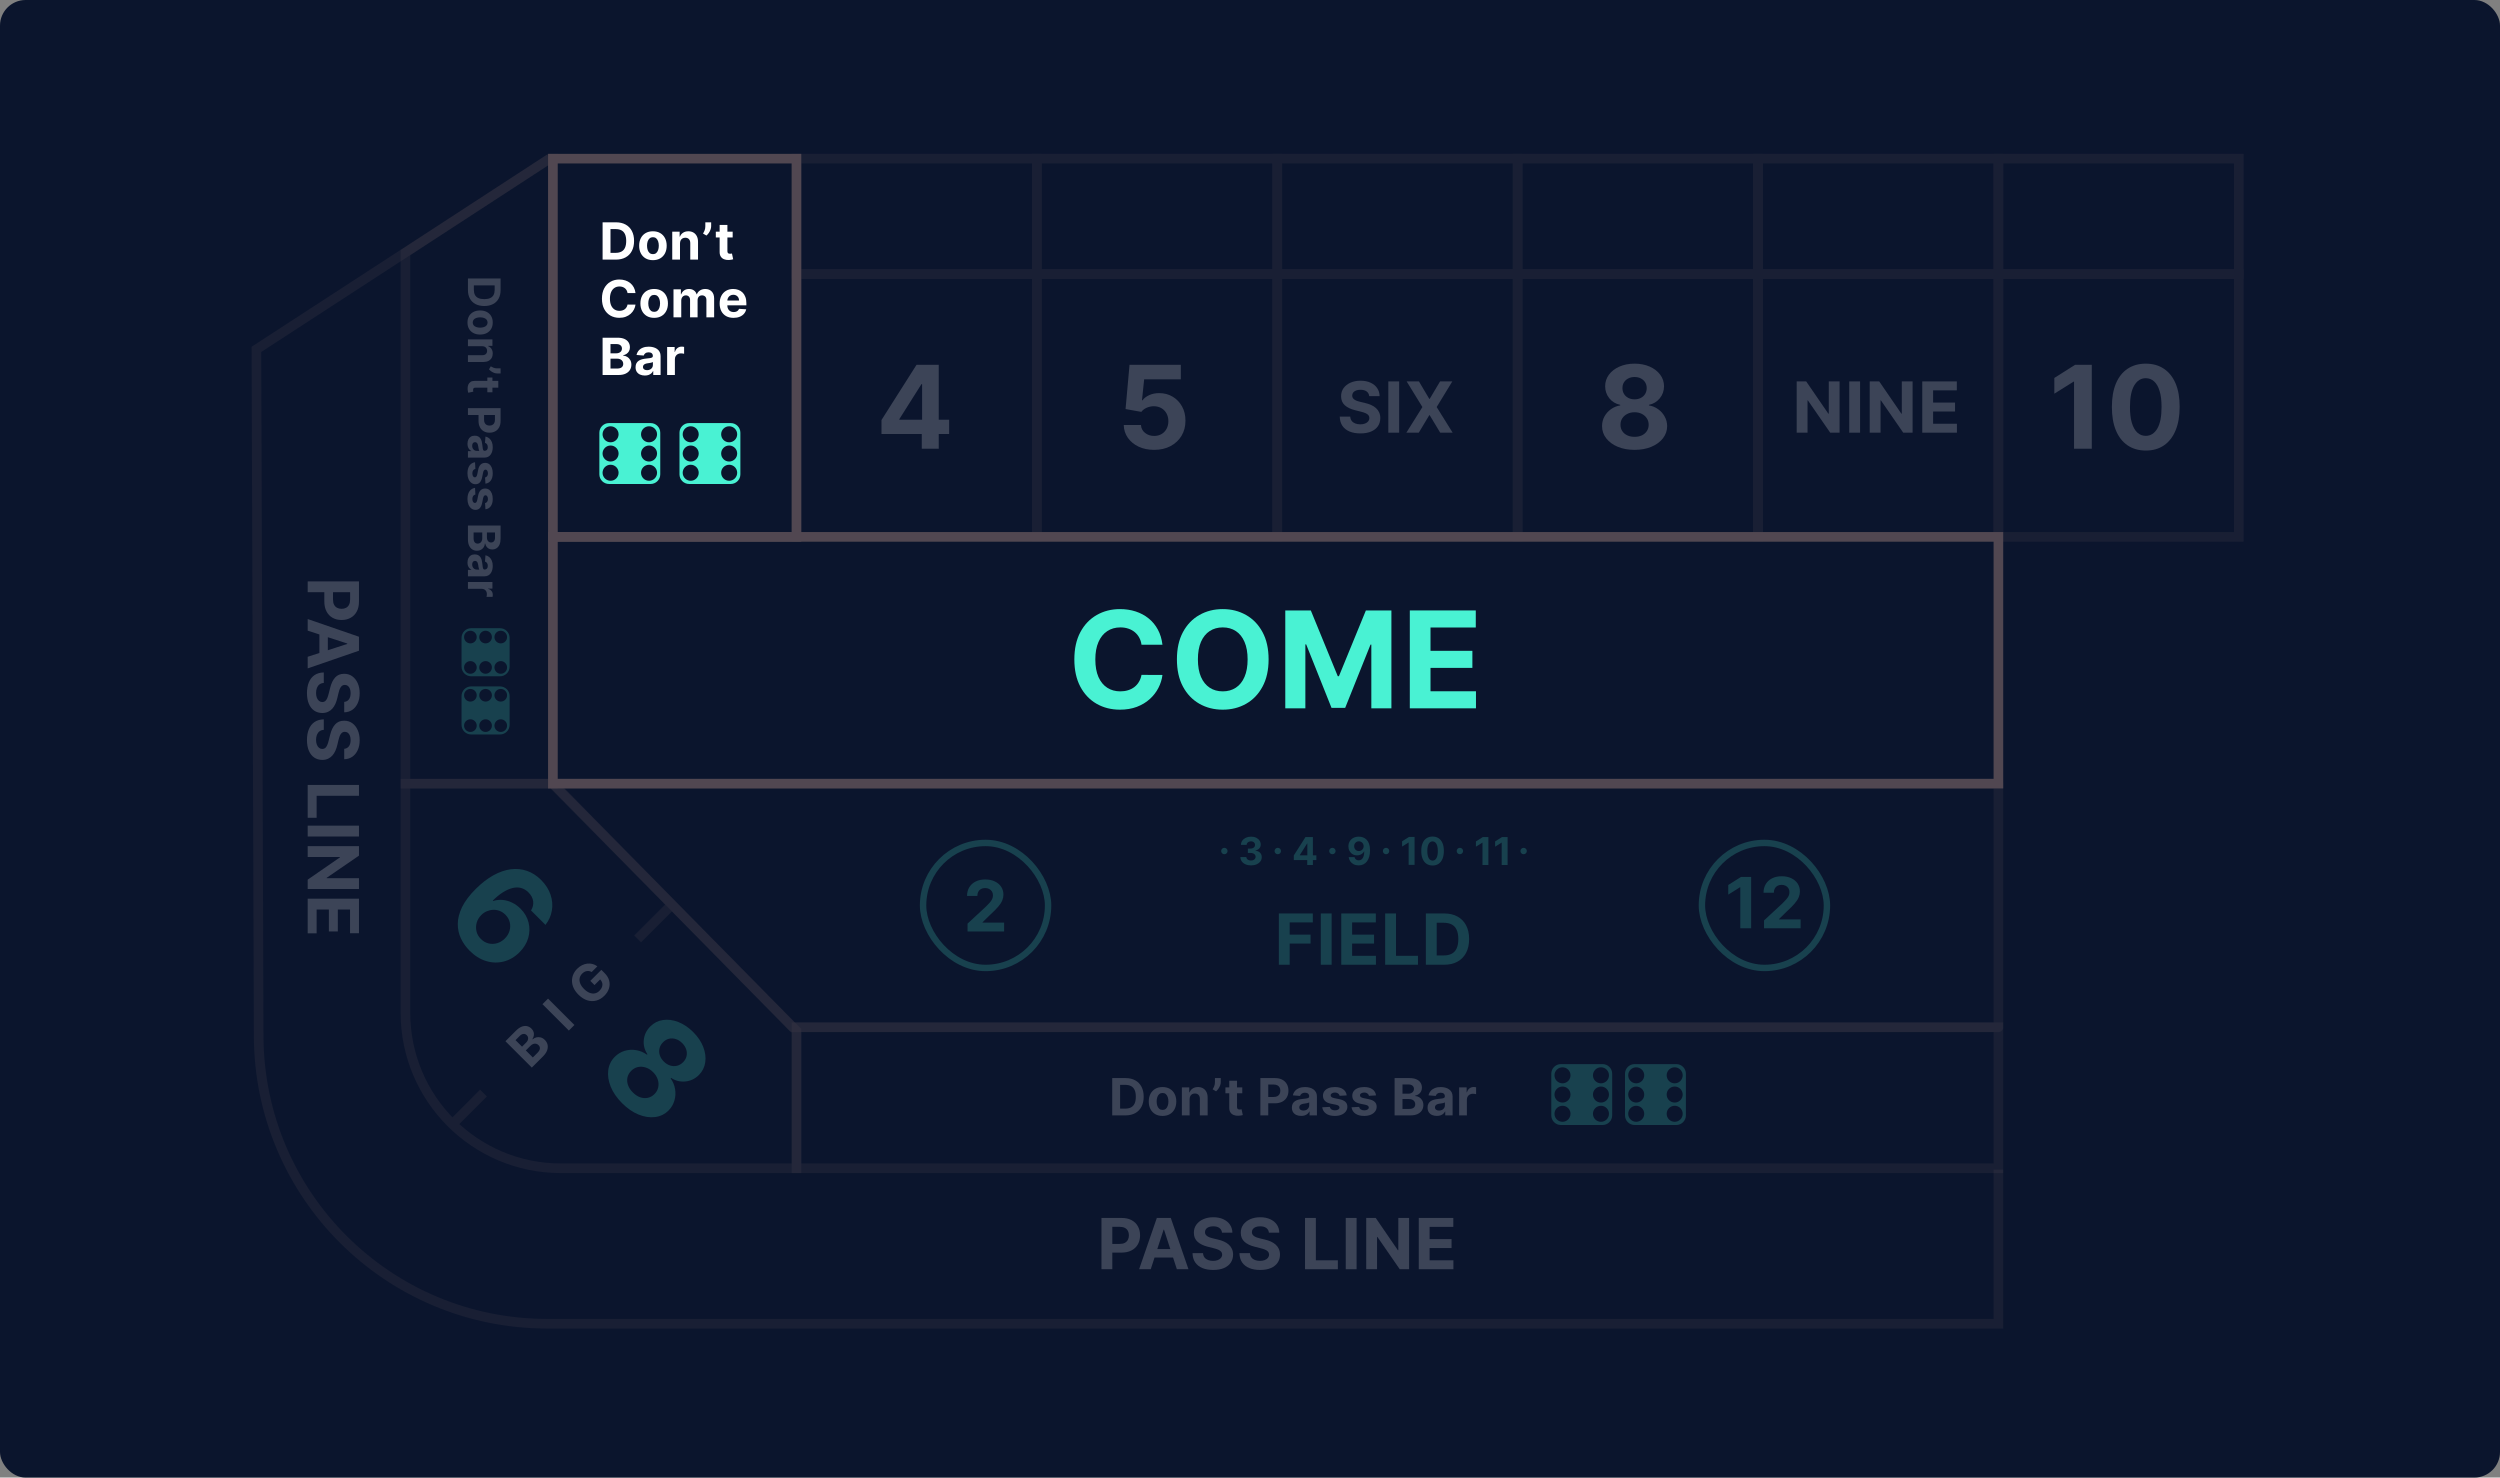 <svg width="780" height="461" viewBox="0 0 780 461" fill="none" xmlns="http://www.w3.org/2000/svg">
<rect x="0" y="0" width="780" height="461" fill="#808080" stroke="none"/>
<rect width="780" height="461" rx="8" fill="#0B152D"/>
<g opacity="0.2">
<path d="M275.027 135.398V131.039L285.957 113.818H289.716V119.852H287.491L280.6 130.757V130.962H296.133V135.398H275.027ZM287.593 140V134.068L287.696 132.138V113.818H292.886V140H287.593Z" fill="white"/>
<rect x="248.5" y="85.5" width="75" height="82" stroke="#514751" stroke-width="3"/>
<rect x="248.5" y="49.5" width="75" height="36" stroke="#514751" stroke-width="3"/>
<path d="M360.083 140.358C358.276 140.358 356.666 140.026 355.251 139.361C353.844 138.696 352.728 137.78 351.901 136.612C351.075 135.445 350.644 134.107 350.61 132.598H355.979C356.039 133.612 356.465 134.435 357.258 135.066C358.05 135.696 358.992 136.012 360.083 136.012C360.952 136.012 361.719 135.82 362.384 135.436C363.058 135.044 363.582 134.503 363.957 133.813C364.34 133.114 364.532 132.313 364.532 131.409C364.532 130.489 364.336 129.679 363.944 128.98C363.56 128.281 363.028 127.736 362.346 127.344C361.664 126.952 360.884 126.752 360.006 126.743C359.239 126.743 358.494 126.901 357.769 127.216C357.053 127.531 356.495 127.962 356.094 128.507L351.173 127.625L352.413 113.818H368.418V118.344H356.977L356.299 124.902H356.452C356.913 124.254 357.607 123.718 358.536 123.291C359.465 122.865 360.505 122.652 361.656 122.652C363.232 122.652 364.639 123.023 365.874 123.764C367.11 124.506 368.086 125.524 368.802 126.82C369.518 128.107 369.871 129.59 369.863 131.269C369.871 133.033 369.462 134.601 368.636 135.973C367.817 137.337 366.671 138.411 365.197 139.195C363.731 139.97 362.026 140.358 360.083 140.358Z" fill="white"/>
<rect x="323.5" y="85.5" width="75" height="82" stroke="#514751" stroke-width="3"/>
<rect x="323.5" y="49.5" width="75" height="36" stroke="#514751" stroke-width="3"/>
<path d="M427.196 123.602C427.134 122.971 426.865 122.482 426.391 122.133C425.917 121.784 425.274 121.609 424.462 121.609C423.91 121.609 423.443 121.688 423.063 121.844C422.683 121.995 422.391 122.206 422.188 122.477C421.99 122.747 421.891 123.055 421.891 123.398C421.881 123.685 421.941 123.935 422.071 124.148C422.206 124.362 422.391 124.547 422.626 124.703C422.86 124.854 423.131 124.987 423.438 125.102C423.746 125.211 424.074 125.305 424.423 125.383L425.86 125.727C426.558 125.883 427.199 126.091 427.782 126.352C428.365 126.612 428.871 126.932 429.298 127.312C429.725 127.693 430.055 128.141 430.29 128.656C430.529 129.172 430.652 129.763 430.657 130.43C430.652 131.409 430.402 132.258 429.907 132.977C429.417 133.69 428.709 134.245 427.782 134.641C426.86 135.031 425.748 135.227 424.446 135.227C423.154 135.227 422.029 135.029 421.071 134.633C420.118 134.237 419.373 133.651 418.837 132.875C418.305 132.094 418.027 131.128 418.001 129.977H421.274C421.311 130.513 421.464 130.961 421.735 131.32C422.011 131.674 422.378 131.943 422.837 132.125C423.3 132.302 423.824 132.391 424.407 132.391C424.98 132.391 425.477 132.307 425.899 132.141C426.326 131.974 426.657 131.742 426.891 131.445C427.126 131.148 427.243 130.807 427.243 130.422C427.243 130.062 427.136 129.76 426.923 129.516C426.714 129.271 426.407 129.062 426.001 128.891C425.6 128.719 425.108 128.562 424.524 128.422L422.782 127.984C421.433 127.656 420.368 127.143 419.587 126.445C418.805 125.747 418.417 124.807 418.423 123.625C418.417 122.656 418.675 121.81 419.196 121.086C419.722 120.362 420.443 119.797 421.36 119.391C422.277 118.984 423.318 118.781 424.485 118.781C425.673 118.781 426.709 118.984 427.594 119.391C428.485 119.797 429.178 120.362 429.673 121.086C430.167 121.81 430.423 122.648 430.438 123.602H427.196Z" fill="white"/>
<path d="M436.535 119V135H433.152V119H436.535Z" fill="white"/>
<path d="M442.71 119L445.937 124.453H446.062L449.304 119H453.124L448.242 127L453.234 135H449.343L446.062 129.539H445.937L442.656 135H438.781L443.788 127L438.874 119H442.71Z" fill="white"/>
<rect x="398.5" y="85.5" width="75" height="82" stroke="#514751" stroke-width="3"/>
<rect x="398.5" y="49.5" width="75" height="36" stroke="#514751" stroke-width="3"/>
<path d="M509.989 140.358C508.02 140.358 506.269 140.039 504.735 139.399C503.209 138.752 502.012 137.87 501.142 136.753C500.273 135.637 499.838 134.371 499.838 132.956C499.838 131.865 500.085 130.864 500.58 129.952C501.083 129.031 501.764 128.269 502.625 127.664C503.486 127.05 504.449 126.658 505.514 126.487V126.308C504.117 126.027 502.983 125.35 502.114 124.276C501.245 123.193 500.81 121.936 500.81 120.504C500.81 119.149 501.206 117.943 501.999 116.887C502.791 115.821 503.878 114.986 505.259 114.381C506.648 113.767 508.225 113.46 509.989 113.46C511.753 113.46 513.325 113.767 514.706 114.381C516.095 114.995 517.186 115.834 517.979 116.899C518.771 117.956 519.172 119.158 519.181 120.504C519.172 121.945 518.729 123.202 517.851 124.276C516.973 125.35 515.848 126.027 514.476 126.308V126.487C515.524 126.658 516.475 127.05 517.327 127.664C518.188 128.269 518.87 129.031 519.372 129.952C519.884 130.864 520.144 131.865 520.152 132.956C520.144 134.371 519.705 135.637 518.835 136.753C517.966 137.87 516.764 138.752 515.23 139.399C513.705 140.039 511.958 140.358 509.989 140.358ZM509.989 136.293C510.867 136.293 511.634 136.135 512.29 135.82C512.946 135.496 513.458 135.053 513.824 134.49C514.199 133.919 514.387 133.263 514.387 132.522C514.387 131.763 514.195 131.094 513.811 130.514C513.428 129.926 512.908 129.466 512.252 129.134C511.595 128.793 510.841 128.622 509.989 128.622C509.145 128.622 508.391 128.793 507.726 129.134C507.061 129.466 506.537 129.926 506.154 130.514C505.779 131.094 505.591 131.763 505.591 132.522C505.591 133.263 505.774 133.919 506.141 134.49C506.507 135.053 507.023 135.496 507.688 135.82C508.352 136.135 509.12 136.293 509.989 136.293ZM509.989 124.595C510.722 124.595 511.374 124.446 511.945 124.148C512.516 123.85 512.963 123.436 513.287 122.908C513.611 122.379 513.773 121.77 513.773 121.08C513.773 120.398 513.611 119.801 513.287 119.29C512.963 118.77 512.52 118.365 511.958 118.076C511.395 117.777 510.739 117.628 509.989 117.628C509.247 117.628 508.591 117.777 508.02 118.076C507.449 118.365 507.002 118.77 506.678 119.29C506.362 119.801 506.205 120.398 506.205 121.08C506.205 121.77 506.367 122.379 506.691 122.908C507.014 123.436 507.462 123.85 508.033 124.148C508.604 124.446 509.256 124.595 509.989 124.595Z" fill="white"/>
<rect x="473.5" y="85.5" width="75" height="82" stroke="#514751" stroke-width="3"/>
<rect x="473.5" y="49.5" width="75" height="36" stroke="#514751" stroke-width="3"/>
<path d="M573.947 119V135H571.026L564.065 124.93H563.947V135H560.565V119H563.533L570.44 129.062H570.58V119H573.947Z" fill="white"/>
<path d="M580.345 119V135H576.962V119H580.345Z" fill="white"/>
<path d="M596.731 119V135H593.809L586.848 124.93H586.731V135H583.348V119H586.317L593.223 129.062H593.364V119H596.731Z" fill="white"/>
<path d="M599.746 135V119L610.527 119V121.789L603.129 121.789V125.602L609.973 125.602V128.391H603.129V132.211H610.559V135H599.746Z" fill="white"/>
<rect x="548.5" y="85.5" width="75" height="82" stroke="#514751" stroke-width="3"/>
<rect x="548.5" y="49.5" width="75" height="36" stroke="#514751" stroke-width="3"/>
<path d="M652.634 113.818V140H647.098V119.073H646.945L640.949 122.831V117.922L647.43 113.818H652.634Z" fill="white"/>
<path d="M669.482 140.576C667.283 140.567 665.391 140.026 663.806 138.952C662.229 137.878 661.014 136.323 660.162 134.286C659.318 132.249 658.901 129.799 658.909 126.935C658.909 124.08 659.331 121.647 660.175 119.635C661.027 117.624 662.242 116.094 663.818 115.046C665.404 113.989 667.291 113.46 669.482 113.46C671.672 113.46 673.556 113.989 675.132 115.046C676.718 116.102 677.936 117.637 678.789 119.648C679.641 121.651 680.063 124.08 680.054 126.935C680.054 129.807 679.628 132.262 678.776 134.299C677.932 136.335 676.722 137.891 675.145 138.965C673.568 140.039 671.681 140.576 669.482 140.576ZM669.482 135.986C670.982 135.986 672.179 135.232 673.074 133.723C673.969 132.215 674.412 129.952 674.404 126.935C674.404 124.949 674.199 123.296 673.79 121.975C673.389 120.654 672.818 119.661 672.077 118.996C671.344 118.331 670.479 117.999 669.482 117.999C667.99 117.999 666.797 118.745 665.902 120.236C665.007 121.727 664.556 123.96 664.547 126.935C664.547 128.946 664.747 130.625 665.148 131.972C665.557 133.31 666.132 134.316 666.874 134.989C667.615 135.654 668.485 135.986 669.482 135.986Z" fill="white"/>
<rect x="623.5" y="85.5" width="75" height="82" stroke="#514751" stroke-width="3"/>
<rect x="623.5" y="49.5" width="75" height="36" stroke="#514751" stroke-width="3"/>
</g>
<g opacity="0.2">
<path fill-rule="evenodd" clip-rule="evenodd" d="M175 363H247V322.231L171.746 246H128V316C128 341.957 149.043 363 175 363ZM173 243L250 321V366H175C147.386 366 125 343.614 125 316V243H173Z" fill="#514751"/>
<path fill-rule="evenodd" clip-rule="evenodd" d="M151.899 342.101L142 352L139.879 349.879L149.778 339.979L151.899 342.101Z" fill="#514751"/>
<path fill-rule="evenodd" clip-rule="evenodd" d="M209.899 284.101L200 294L197.879 291.879L207.778 281.979L209.899 284.101Z" fill="#514751"/>
<path d="M146.465 296.568C145.361 295.45 144.475 294.191 143.807 292.792C143.146 291.4 142.819 289.885 142.826 288.247C142.833 286.609 143.276 284.872 144.155 283.037C145.041 281.209 146.472 279.307 148.448 277.331C150.269 275.524 152.097 274.111 153.932 273.092C155.781 272.072 157.588 271.446 159.353 271.214C161.124 270.989 162.808 271.155 164.404 271.71C166.007 272.259 167.477 273.201 168.813 274.537C170.254 275.978 171.245 277.532 171.787 279.198C172.335 280.857 172.465 282.499 172.177 284.123C171.896 285.754 171.231 287.234 170.184 288.563L165.68 284.06C166.257 283.132 166.478 282.172 166.345 281.181C166.211 280.189 165.73 279.279 164.9 278.449C163.494 277.043 161.813 276.586 159.859 277.078C157.911 277.577 155.879 278.871 153.763 280.959L153.911 281.107C154.874 280.791 155.855 280.682 156.853 280.78C157.865 280.878 158.843 281.16 159.785 281.624C160.741 282.088 161.613 282.713 162.4 283.501C163.68 284.781 164.517 286.222 164.91 287.825C165.311 289.421 165.276 291.031 164.805 292.655C164.334 294.279 163.423 295.766 162.073 297.116C160.611 298.579 158.969 299.538 157.148 299.995C155.334 300.459 153.496 300.407 151.633 299.837C149.783 299.268 148.061 298.178 146.465 296.568ZM150.03 292.961C150.733 293.664 151.531 294.125 152.424 294.343C153.316 294.561 154.209 294.539 155.102 294.279C155.995 294.019 156.8 293.531 157.517 292.813C158.235 292.096 158.72 291.295 158.973 290.409C159.233 289.53 159.258 288.648 159.047 287.762C158.836 286.876 158.379 286.081 157.676 285.378C157.148 284.851 156.561 284.461 155.914 284.208C155.275 283.961 154.61 283.845 153.921 283.86C153.239 283.881 152.571 284.028 151.917 284.302C151.27 284.57 150.687 284.963 150.167 285.484C149.471 286.18 148.992 286.974 148.732 287.867C148.479 288.767 148.455 289.664 148.659 290.556C148.869 291.456 149.326 292.258 150.03 292.961Z" fill="#49F2D3"/>
<path d="M165.923 333.089L157.695 324.861L160.99 321.566C161.595 320.961 162.19 320.546 162.773 320.321C163.357 320.096 163.91 320.041 164.433 320.156C164.952 320.268 165.418 320.531 165.831 320.943C166.152 321.265 166.371 321.612 166.486 321.984C166.598 322.354 166.62 322.729 166.55 323.109C166.48 323.484 166.334 323.847 166.112 324.198L166.192 324.278C166.519 323.978 166.901 323.773 167.338 323.663C167.777 323.551 168.229 323.556 168.695 323.679C169.159 323.8 169.593 324.062 169.997 324.467C170.434 324.903 170.715 325.402 170.841 325.961C170.967 326.516 170.919 327.102 170.696 327.721C170.474 328.34 170.055 328.957 169.439 329.573L165.923 333.089ZM166.241 329.927L167.659 328.509C168.144 328.024 168.405 327.578 168.442 327.171C168.477 326.761 168.339 326.401 168.029 326.09C167.801 325.862 167.545 325.716 167.261 325.652C166.977 325.588 166.684 325.608 166.381 325.712C166.081 325.814 165.792 326.004 165.513 326.283L164.055 327.741L166.241 329.927ZM162.878 326.564L164.168 325.274C164.406 325.036 164.576 324.783 164.678 324.515C164.78 324.242 164.806 323.974 164.758 323.711C164.713 323.446 164.581 323.205 164.364 322.988C164.067 322.691 163.722 322.557 163.328 322.587C162.937 322.613 162.548 322.82 162.163 323.205L160.841 324.527L162.878 326.564Z" fill="white"/>
<path d="M170.988 311.568L179.216 319.796L177.476 321.536L169.248 313.308L170.988 311.568Z" fill="white"/>
<path d="M184.607 303.268C184.356 303.128 184.104 303.035 183.852 302.986C183.598 302.935 183.345 302.931 183.093 302.974C182.841 303.012 182.593 303.096 182.35 303.227C182.108 303.356 181.875 303.533 181.65 303.758C181.23 304.178 180.965 304.652 180.855 305.18C180.748 305.705 180.805 306.255 181.028 306.831C181.247 307.404 181.644 307.978 182.217 308.551C182.79 309.124 183.365 309.524 183.941 309.752C184.516 309.98 185.069 310.04 185.6 309.933C186.127 309.823 186.608 309.551 187.042 309.117C187.436 308.724 187.702 308.318 187.842 307.9C187.981 307.477 187.996 307.063 187.886 306.658C187.779 306.251 187.55 305.872 187.199 305.521L187.605 305.22L185.483 307.341L184.174 306.032L187.617 302.589L188.653 303.625C189.376 304.348 189.845 305.122 190.059 305.947C190.271 306.77 190.25 307.589 189.995 308.406C189.738 309.22 189.264 309.973 188.573 310.664C187.801 311.435 186.954 311.943 186.03 312.187C185.103 312.428 184.161 312.397 183.205 312.094C182.249 311.786 181.337 311.198 180.469 310.331C179.802 309.664 179.304 308.973 178.975 308.258C178.645 307.537 178.474 306.819 178.46 306.104C178.447 305.389 178.578 304.703 178.854 304.047C179.13 303.391 179.54 302.791 180.084 302.247C180.55 301.781 181.052 301.415 181.59 301.15C182.126 300.882 182.672 300.716 183.229 300.652C183.789 300.585 184.338 300.623 184.877 300.765C185.412 300.904 185.912 301.149 186.375 301.5L184.607 303.268Z" fill="white"/>
<path d="M194.094 344.198C192.47 342.573 191.289 340.865 190.551 339.072C189.826 337.279 189.566 335.564 189.77 333.925C189.974 332.287 190.66 330.885 191.827 329.717C192.727 328.817 193.757 328.195 194.917 327.851C196.091 327.506 197.283 327.439 198.492 327.65C199.708 327.854 200.826 328.325 201.846 329.064L201.993 328.916C201.072 327.531 200.696 326.037 200.865 324.434C201.041 322.824 201.719 321.428 202.9 320.247C204.018 319.129 205.34 318.461 206.866 318.243C208.399 318.018 209.984 318.225 211.622 318.865C213.274 319.505 214.828 320.553 216.284 322.008C217.739 323.463 218.783 325.014 219.416 326.659C220.056 328.311 220.263 329.904 220.038 331.436C219.82 332.962 219.159 334.284 218.055 335.402C216.86 336.583 215.458 337.255 213.847 337.416C212.237 337.578 210.75 337.209 209.386 336.309L209.239 336.457C209.963 337.462 210.423 338.569 210.62 339.779C210.831 340.988 210.764 342.18 210.42 343.354C210.089 344.528 209.478 345.569 208.585 346.476C207.411 347.636 206.005 348.318 204.366 348.522C202.728 348.725 201.009 348.462 199.209 347.731C197.423 346.999 195.718 345.822 194.094 344.198ZM197.448 340.844C198.172 341.568 198.935 342.071 199.737 342.352C200.545 342.626 201.333 342.682 202.099 342.521C202.879 342.359 203.575 341.972 204.187 341.361C204.813 340.735 205.207 340.025 205.368 339.23C205.537 338.429 205.488 337.62 205.221 336.805C204.96 335.982 204.479 335.219 203.776 334.516C203.08 333.82 202.317 333.338 201.487 333.071C200.665 332.797 199.853 332.744 199.051 332.913C198.264 333.082 197.557 333.479 196.931 334.105C196.319 334.716 195.929 335.409 195.761 336.182C195.599 336.949 195.659 337.74 195.94 338.555C196.228 339.364 196.731 340.127 197.448 340.844ZM207.098 331.194C207.703 331.799 208.363 332.213 209.081 332.438C209.798 332.663 210.508 332.692 211.211 332.523C211.914 332.354 212.55 331.985 213.12 331.415C213.682 330.853 214.041 330.227 214.196 329.538C214.357 328.842 214.326 328.143 214.101 327.439C213.883 326.729 213.464 326.065 212.846 325.446C212.234 324.834 211.569 324.416 210.852 324.191C210.142 323.959 209.439 323.924 208.743 324.086C208.061 324.247 207.439 324.609 206.876 325.172C206.307 325.741 205.938 326.378 205.769 327.081C205.6 327.784 205.628 328.494 205.853 329.211C206.078 329.928 206.493 330.589 207.098 331.194Z" fill="#49F2D3"/>
</g>
<g opacity="0.2">
<path fill-rule="evenodd" clip-rule="evenodd" d="M81.503 109.812L172.318 50.758L170.682 48.243L78.497 108.188L79.205 323.301C79.371 373.717 120.288 414.5 170.704 414.5H625V364.921H622V411.5H170.704C121.941 411.5 82.365 372.055 82.205 323.291L81.503 109.812Z" fill="#514751"/>
<path d="M343.656 396V380H349.969C351.182 380 352.216 380.232 353.07 380.695C353.924 381.154 354.575 381.792 355.023 382.609C355.476 383.422 355.703 384.359 355.703 385.422C355.703 386.484 355.474 387.422 355.016 388.234C354.557 389.047 353.893 389.68 353.023 390.133C352.159 390.586 351.112 390.812 349.883 390.812H345.859V388.102H349.336C349.987 388.102 350.523 387.99 350.945 387.766C351.372 387.536 351.69 387.221 351.898 386.82C352.112 386.414 352.219 385.948 352.219 385.422C352.219 384.891 352.112 384.427 351.898 384.031C351.69 383.63 351.372 383.32 350.945 383.102C350.518 382.878 349.976 382.766 349.32 382.766H347.039V396H343.656Z" fill="white"/>
<path d="M359.03 396H355.405L360.929 380H365.288L370.804 396H367.179L363.171 383.656H363.046L359.03 396ZM358.804 389.711H367.366V392.352H358.804V389.711Z" fill="white"/>
<path d="M381.264 384.602C381.202 383.971 380.933 383.482 380.459 383.133C379.985 382.784 379.342 382.609 378.53 382.609C377.978 382.609 377.511 382.688 377.131 382.844C376.751 382.995 376.459 383.206 376.256 383.477C376.058 383.747 375.959 384.055 375.959 384.398C375.949 384.685 376.009 384.935 376.139 385.148C376.275 385.362 376.459 385.547 376.694 385.703C376.928 385.854 377.199 385.987 377.506 386.102C377.814 386.211 378.142 386.305 378.491 386.383L379.928 386.727C380.626 386.883 381.267 387.091 381.85 387.352C382.433 387.612 382.939 387.932 383.366 388.312C383.793 388.693 384.123 389.141 384.358 389.656C384.597 390.172 384.72 390.763 384.725 391.43C384.72 392.409 384.47 393.258 383.975 393.977C383.485 394.69 382.777 395.245 381.85 395.641C380.928 396.031 379.816 396.227 378.514 396.227C377.222 396.227 376.097 396.029 375.139 395.633C374.186 395.237 373.441 394.651 372.905 393.875C372.373 393.094 372.095 392.128 372.069 390.977H375.342C375.379 391.513 375.532 391.961 375.803 392.32C376.079 392.674 376.446 392.943 376.905 393.125C377.368 393.302 377.892 393.391 378.475 393.391C379.048 393.391 379.545 393.307 379.967 393.141C380.394 392.974 380.725 392.742 380.959 392.445C381.194 392.148 381.311 391.807 381.311 391.422C381.311 391.062 381.204 390.76 380.991 390.516C380.782 390.271 380.475 390.062 380.069 389.891C379.668 389.719 379.176 389.562 378.592 389.422L376.85 388.984C375.501 388.656 374.436 388.143 373.655 387.445C372.873 386.747 372.485 385.807 372.491 384.625C372.485 383.656 372.743 382.81 373.264 382.086C373.79 381.362 374.511 380.797 375.428 380.391C376.345 379.984 377.386 379.781 378.553 379.781C379.741 379.781 380.777 379.984 381.663 380.391C382.553 380.797 383.246 381.362 383.741 382.086C384.235 382.81 384.491 383.648 384.506 384.602H381.264Z" fill="white"/>
<path d="M395.9 384.602C395.838 383.971 395.569 383.482 395.095 383.133C394.621 382.784 393.978 382.609 393.166 382.609C392.614 382.609 392.148 382.688 391.767 382.844C391.387 382.995 391.095 383.206 390.892 383.477C390.694 383.747 390.595 384.055 390.595 384.398C390.585 384.685 390.645 384.935 390.775 385.148C390.911 385.362 391.095 385.547 391.33 385.703C391.564 385.854 391.835 385.987 392.142 386.102C392.45 386.211 392.778 386.305 393.127 386.383L394.564 386.727C395.262 386.883 395.903 387.091 396.486 387.352C397.069 387.612 397.575 387.932 398.002 388.312C398.429 388.693 398.759 389.141 398.994 389.656C399.233 390.172 399.356 390.763 399.361 391.43C399.356 392.409 399.106 393.258 398.611 393.977C398.121 394.69 397.413 395.245 396.486 395.641C395.564 396.031 394.452 396.227 393.15 396.227C391.858 396.227 390.733 396.029 389.775 395.633C388.822 395.237 388.077 394.651 387.541 393.875C387.009 393.094 386.731 392.128 386.705 390.977H389.978C390.015 391.513 390.168 391.961 390.439 392.32C390.715 392.674 391.082 392.943 391.541 393.125C392.004 393.302 392.528 393.391 393.111 393.391C393.684 393.391 394.181 393.307 394.603 393.141C395.03 392.974 395.361 392.742 395.595 392.445C395.83 392.148 395.947 391.807 395.947 391.422C395.947 391.062 395.84 390.76 395.627 390.516C395.418 390.271 395.111 390.062 394.705 389.891C394.304 389.719 393.812 389.562 393.228 389.422L391.486 388.984C390.137 388.656 389.072 388.143 388.291 387.445C387.509 386.747 387.121 385.807 387.127 384.625C387.121 383.656 387.379 382.81 387.9 382.086C388.426 381.362 389.148 380.797 390.064 380.391C390.981 379.984 392.023 379.781 393.189 379.781C394.377 379.781 395.413 379.984 396.299 380.391C397.189 380.797 397.882 381.362 398.377 382.086C398.871 382.81 399.127 383.648 399.142 384.602H395.9Z" fill="white"/>
<path d="M407.168 396V380H410.551V393.211H417.41V396H407.168Z" fill="white"/>
<path d="M423.253 380V396H419.871V380H423.253Z" fill="white"/>
<path d="M439.639 380V396H436.718L429.757 385.93H429.639V396H426.257V380H429.225L436.132 390.062H436.272V380H439.639Z" fill="white"/>
<path d="M442.654 396V380H453.436V382.789H446.037V386.602H452.881V389.391H446.037V393.211H453.467V396H442.654Z" fill="white"/>
<path d="M96 181.391L112 181.391L112 187.703C112 188.917 111.768 189.951 111.305 190.805C110.846 191.659 110.208 192.31 109.391 192.758C108.578 193.211 107.641 193.438 106.578 193.438C105.516 193.438 104.578 193.208 103.766 192.75C102.953 192.292 102.32 191.628 101.867 190.758C101.414 189.893 101.187 188.846 101.187 187.617L101.187 183.594L103.898 183.594L103.898 187.07C103.898 187.721 104.01 188.258 104.234 188.68C104.464 189.107 104.779 189.424 105.18 189.633C105.586 189.846 106.052 189.953 106.578 189.953C107.109 189.953 107.573 189.846 107.969 189.633C108.37 189.424 108.68 189.107 108.898 188.68C109.122 188.253 109.234 187.711 109.234 187.055L109.234 184.773L96 184.773L96 181.391Z" fill="white"/>
<path d="M96 196.765L96 193.14L112 198.663L112 203.023L96 208.538L96 204.913L108.344 200.906L108.344 200.781L96 196.765ZM102.289 196.538L102.289 205.101L99.648 205.101L99.648 196.538L102.289 196.538Z" fill="white"/>
<path d="M107.398 218.999C108.029 218.936 108.518 218.668 108.867 218.194C109.216 217.72 109.391 217.077 109.391 216.264C109.391 215.712 109.312 215.246 109.156 214.866C109.005 214.486 108.794 214.194 108.523 213.991C108.253 213.793 107.945 213.694 107.602 213.694C107.315 213.683 107.065 213.743 106.852 213.874C106.638 214.009 106.453 214.194 106.297 214.428C106.146 214.663 106.013 214.933 105.898 215.241C105.789 215.548 105.695 215.876 105.617 216.225L105.273 217.663C105.117 218.361 104.909 219.001 104.648 219.585C104.388 220.168 104.068 220.673 103.687 221.1C103.307 221.527 102.859 221.858 102.344 222.092C101.828 222.332 101.237 222.454 100.57 222.46C99.591 222.454 98.742 222.204 98.023 221.71C97.31 221.22 96.755 220.512 96.359 219.585C95.969 218.663 95.773 217.551 95.773 216.249C95.773 214.957 95.971 213.832 96.367 212.874C96.763 211.92 97.349 211.176 98.125 210.639C98.906 210.108 99.872 209.829 101.023 209.803L101.023 213.077C100.487 213.113 100.039 213.267 99.68 213.538C99.326 213.814 99.057 214.181 98.875 214.639C98.698 215.103 98.609 215.626 98.609 216.21C98.609 216.782 98.693 217.28 98.859 217.702C99.026 218.129 99.258 218.46 99.555 218.694C99.852 218.928 100.193 219.045 100.578 219.045C100.937 219.045 101.24 218.939 101.484 218.725C101.729 218.517 101.937 218.21 102.109 217.803C102.281 217.402 102.437 216.91 102.578 216.327L103.016 214.585C103.344 213.236 103.857 212.17 104.555 211.389C105.253 210.608 106.193 210.22 107.375 210.225C108.344 210.22 109.19 210.478 109.914 210.999C110.638 211.525 111.203 212.246 111.609 213.163C112.016 214.079 112.219 215.121 112.219 216.288C112.219 217.475 112.016 218.512 111.609 219.397C111.203 220.288 110.638 220.98 109.914 221.475C109.19 221.97 108.352 222.225 107.398 222.241L107.398 218.999Z" fill="white"/>
<path d="M107.398 233.635C108.029 233.572 108.518 233.304 108.867 232.83C109.216 232.356 109.391 231.713 109.391 230.9C109.391 230.348 109.312 229.882 109.156 229.502C109.005 229.122 108.794 228.83 108.523 228.627C108.253 228.429 107.945 228.33 107.602 228.33C107.315 228.32 107.065 228.379 106.852 228.51C106.638 228.645 106.453 228.83 106.297 229.064C106.146 229.299 106.013 229.57 105.898 229.877C105.789 230.184 105.695 230.512 105.617 230.861L105.273 232.299C105.117 232.997 104.909 233.637 104.648 234.221C104.388 234.804 104.068 235.309 103.687 235.736C103.307 236.163 102.859 236.494 102.344 236.728C101.828 236.968 101.237 237.09 100.57 237.096C99.591 237.09 98.742 236.84 98.023 236.346C97.31 235.856 96.755 235.148 96.359 234.221C95.969 233.299 95.773 232.187 95.773 230.885C95.773 229.593 95.971 228.468 96.367 227.51C96.763 226.556 97.349 225.812 98.125 225.275C98.906 224.744 99.872 224.465 101.023 224.439L101.023 227.713C100.487 227.749 100.039 227.903 99.68 228.174C99.326 228.45 99.057 228.817 98.875 229.275C98.698 229.739 98.609 230.262 98.609 230.846C98.609 231.418 98.693 231.916 98.859 232.338C99.026 232.765 99.258 233.096 99.555 233.33C99.852 233.564 100.193 233.681 100.578 233.681C100.937 233.681 101.24 233.575 101.484 233.361C101.729 233.153 101.937 232.846 102.109 232.439C102.281 232.038 102.437 231.546 102.578 230.963L103.016 229.221C103.344 227.872 103.857 226.806 104.555 226.025C105.253 225.244 106.193 224.856 107.375 224.861C108.344 224.856 109.19 225.114 109.914 225.635C110.638 226.161 111.203 226.882 111.609 227.799C112.016 228.715 112.219 229.757 112.219 230.924C112.219 232.111 112.016 233.148 111.609 234.033C111.203 234.924 110.638 235.616 109.914 236.111C109.19 236.606 108.352 236.861 107.398 236.877L107.398 233.635Z" fill="white"/>
<path d="M96 244.903L112 244.903L112 248.286L98.789 248.286L98.789 255.145L96 255.145L96 244.903Z" fill="white"/>
<path d="M112 260.988L96 260.988L96 257.605L112 257.605L112 260.988Z" fill="white"/>
<path d="M112 277.374L96 277.374L96 274.452L106.07 267.491L106.07 267.374L96 267.374L96 263.991L112 263.991L112 266.96L101.937 273.866L101.937 274.007L112 274.007L112 277.374Z" fill="white"/>
<path d="M96 280.389L112 280.389L112 291.17L109.211 291.17L109.211 283.772L105.398 283.772L105.398 290.615L102.609 290.615L102.609 283.772L98.789 283.772L98.789 291.201L96 291.201L96 280.389Z" fill="white"/>
</g>
<g opacity="0.2">
<path fill-rule="evenodd" clip-rule="evenodd" d="M622 322H250V363H622V322ZM247 319V366H625V319H247Z" fill="#514751"/>
<path d="M351.136 348H347.011V336.364H351.17C352.341 336.364 353.348 336.597 354.193 337.063C355.038 337.525 355.687 338.19 356.142 339.057C356.6 339.924 356.83 340.962 356.83 342.171C356.83 343.383 356.6 344.424 356.142 345.296C355.687 346.167 355.034 346.835 354.182 347.301C353.333 347.767 352.318 348 351.136 348ZM349.472 345.892H351.034C351.761 345.892 352.373 345.763 352.869 345.506C353.369 345.244 353.744 344.841 353.994 344.296C354.248 343.746 354.375 343.038 354.375 342.171C354.375 341.311 354.248 340.608 353.994 340.063C353.744 339.517 353.371 339.116 352.875 338.858C352.379 338.601 351.767 338.472 351.04 338.472H349.472V345.892Z" fill="white"/>
<path d="M362.71 348.171C361.827 348.171 361.064 347.983 360.42 347.608C359.78 347.229 359.285 346.703 358.937 346.029C358.588 345.351 358.414 344.565 358.414 343.671C358.414 342.769 358.588 341.981 358.937 341.307C359.285 340.629 359.78 340.102 360.42 339.727C361.064 339.349 361.827 339.159 362.71 339.159C363.592 339.159 364.354 339.349 364.994 339.727C365.638 340.102 366.134 340.629 366.482 341.307C366.831 341.981 367.005 342.769 367.005 343.671C367.005 344.565 366.831 345.351 366.482 346.029C366.134 346.703 365.638 347.229 364.994 347.608C364.354 347.983 363.592 348.171 362.71 348.171ZM362.721 346.296C363.123 346.296 363.458 346.182 363.727 345.955C363.996 345.724 364.198 345.409 364.335 345.011C364.475 344.614 364.545 344.161 364.545 343.654C364.545 343.146 364.475 342.693 364.335 342.296C364.198 341.898 363.996 341.583 363.727 341.352C363.458 341.121 363.123 341.006 362.721 341.006C362.316 341.006 361.975 341.121 361.698 341.352C361.426 341.583 361.219 341.898 361.079 342.296C360.943 342.693 360.874 343.146 360.874 343.654C360.874 344.161 360.943 344.614 361.079 345.011C361.219 345.409 361.426 345.724 361.698 345.955C361.975 346.182 362.316 346.296 362.721 346.296Z" fill="white"/>
<path d="M371.159 342.955V348H368.739V339.273H371.046V340.813H371.148C371.341 340.305 371.665 339.904 372.12 339.608C372.574 339.309 373.125 339.159 373.773 339.159C374.379 339.159 374.908 339.292 375.358 339.557C375.809 339.822 376.159 340.201 376.409 340.693C376.659 341.182 376.784 341.765 376.784 342.443V348H374.364V342.875C374.368 342.341 374.231 341.924 373.955 341.625C373.678 341.322 373.298 341.171 372.813 341.171C372.487 341.171 372.199 341.241 371.949 341.381C371.703 341.521 371.51 341.726 371.37 341.994C371.233 342.26 371.163 342.58 371.159 342.955Z" fill="white"/>
<path d="M380.881 336.364V337.591C380.881 337.94 380.812 338.296 380.676 338.659C380.543 339.019 380.365 339.36 380.142 339.682C379.918 340 379.674 340.271 379.409 340.494L378.341 339.864C378.53 339.565 378.697 339.233 378.841 338.869C378.989 338.506 379.062 338.083 379.062 337.602V336.364H380.881Z" fill="white"/>
<path d="M387.592 339.273V341.091H382.336V339.273H387.592ZM383.529 337.182H385.95V345.318C385.95 345.542 385.984 345.716 386.052 345.841C386.12 345.962 386.215 346.047 386.336 346.097C386.461 346.146 386.605 346.171 386.768 346.171C386.881 346.171 386.995 346.161 387.109 346.142C387.222 346.119 387.309 346.102 387.37 346.091L387.751 347.892C387.63 347.93 387.459 347.974 387.239 348.023C387.02 348.076 386.753 348.108 386.438 348.119C385.855 348.142 385.344 348.065 384.904 347.886C384.469 347.708 384.13 347.432 383.887 347.057C383.645 346.682 383.525 346.208 383.529 345.636V337.182Z" fill="white"/>
<path d="M393.237 348V336.364H397.828C398.71 336.364 399.462 336.532 400.084 336.869C400.705 337.203 401.178 337.667 401.504 338.261C401.834 338.852 401.998 339.534 401.998 340.307C401.998 341.08 401.832 341.761 401.498 342.352C401.165 342.943 400.682 343.404 400.049 343.733C399.421 344.063 398.659 344.227 397.765 344.227H394.839V342.256H397.368C397.841 342.256 398.231 342.174 398.538 342.011C398.849 341.845 399.08 341.616 399.231 341.324C399.387 341.029 399.464 340.69 399.464 340.307C399.464 339.921 399.387 339.583 399.231 339.296C399.08 339.004 398.849 338.779 398.538 338.619C398.228 338.457 397.834 338.375 397.356 338.375H395.697V348H393.237Z" fill="white"/>
<path d="M405.965 348.165C405.408 348.165 404.912 348.068 404.477 347.875C404.041 347.678 403.696 347.388 403.442 347.006C403.192 346.619 403.067 346.138 403.067 345.563C403.067 345.078 403.156 344.671 403.334 344.341C403.513 344.011 403.755 343.746 404.062 343.546C404.369 343.345 404.717 343.193 405.107 343.091C405.501 342.989 405.914 342.917 406.346 342.875C406.853 342.822 407.263 342.773 407.573 342.727C407.884 342.678 408.109 342.606 408.249 342.511C408.389 342.417 408.459 342.277 408.459 342.091V342.057C408.459 341.697 408.346 341.419 408.119 341.222C407.895 341.025 407.577 340.926 407.164 340.926C406.728 340.926 406.382 341.023 406.124 341.216C405.867 341.405 405.696 341.644 405.613 341.932L403.374 341.75C403.488 341.22 403.711 340.761 404.045 340.375C404.378 339.985 404.808 339.686 405.334 339.477C405.865 339.265 406.478 339.159 407.175 339.159C407.66 339.159 408.124 339.216 408.567 339.33C409.014 339.443 409.41 339.619 409.755 339.858C410.103 340.097 410.378 340.404 410.579 340.779C410.78 341.15 410.88 341.595 410.88 342.114V348H408.584V346.79H408.516C408.376 347.063 408.189 347.303 407.954 347.511C407.719 347.716 407.437 347.877 407.107 347.994C406.778 348.108 406.397 348.165 405.965 348.165ZM406.658 346.494C407.014 346.494 407.329 346.424 407.602 346.284C407.874 346.14 408.088 345.947 408.244 345.705C408.399 345.462 408.477 345.188 408.477 344.881V343.955C408.401 344.004 408.297 344.049 408.164 344.091C408.035 344.129 407.889 344.165 407.727 344.199C407.564 344.229 407.401 344.258 407.238 344.284C407.075 344.307 406.927 344.328 406.795 344.347C406.511 344.388 406.263 344.455 406.05 344.546C405.838 344.636 405.673 344.76 405.556 344.915C405.439 345.066 405.38 345.256 405.38 345.483C405.38 345.813 405.499 346.065 405.738 346.239C405.98 346.409 406.287 346.494 406.658 346.494Z" fill="white"/>
<path d="M420.179 341.761L417.963 341.898C417.925 341.708 417.844 341.538 417.719 341.386C417.594 341.231 417.429 341.108 417.225 341.017C417.024 340.922 416.783 340.875 416.503 340.875C416.128 340.875 415.812 340.955 415.554 341.114C415.297 341.269 415.168 341.477 415.168 341.739C415.168 341.947 415.251 342.123 415.418 342.267C415.584 342.411 415.87 342.527 416.276 342.614L417.855 342.932C418.704 343.106 419.336 343.386 419.753 343.773C420.17 344.159 420.378 344.667 420.378 345.296C420.378 345.868 420.209 346.369 419.872 346.801C419.539 347.233 419.081 347.57 418.497 347.813C417.918 348.051 417.249 348.171 416.492 348.171C415.336 348.171 414.416 347.93 413.73 347.449C413.048 346.964 412.649 346.305 412.531 345.472L414.912 345.347C414.984 345.699 415.158 345.968 415.435 346.154C415.711 346.335 416.066 346.426 416.497 346.426C416.922 346.426 417.262 346.345 417.52 346.182C417.781 346.015 417.914 345.801 417.918 345.54C417.914 345.32 417.821 345.14 417.639 345C417.458 344.856 417.177 344.746 416.798 344.671L415.287 344.369C414.435 344.199 413.8 343.904 413.384 343.483C412.971 343.063 412.764 342.527 412.764 341.875C412.764 341.315 412.916 340.832 413.219 340.426C413.526 340.021 413.956 339.708 414.509 339.489C415.066 339.269 415.717 339.159 416.463 339.159C417.566 339.159 418.433 339.392 419.066 339.858C419.702 340.324 420.073 340.958 420.179 341.761Z" fill="white"/>
<path d="M429.324 341.761L427.108 341.898C427.07 341.708 426.988 341.538 426.863 341.386C426.738 341.231 426.574 341.108 426.369 341.017C426.168 340.922 425.928 340.875 425.647 340.875C425.272 340.875 424.956 340.955 424.699 341.114C424.441 341.269 424.312 341.477 424.312 341.739C424.312 341.947 424.395 342.123 424.562 342.267C424.729 342.411 425.015 342.527 425.42 342.614L427 342.932C427.848 343.106 428.481 343.386 428.897 343.773C429.314 344.159 429.522 344.667 429.522 345.296C429.522 345.868 429.354 346.369 429.017 346.801C428.683 347.233 428.225 347.57 427.642 347.813C427.062 348.051 426.394 348.171 425.636 348.171C424.481 348.171 423.56 347.93 422.875 347.449C422.193 346.964 421.793 346.305 421.676 345.472L424.056 345.347C424.128 345.699 424.303 345.968 424.579 346.154C424.856 346.335 425.21 346.426 425.642 346.426C426.066 346.426 426.407 346.345 426.664 346.182C426.926 346.015 427.058 345.801 427.062 345.54C427.058 345.32 426.966 345.14 426.784 345C426.602 344.856 426.322 344.746 425.943 344.671L424.431 344.369C423.579 344.199 422.945 343.904 422.528 343.483C422.115 343.063 421.909 342.527 421.909 341.875C421.909 341.315 422.06 340.832 422.363 340.426C422.67 340.021 423.1 339.708 423.653 339.489C424.21 339.269 424.861 339.159 425.608 339.159C426.71 339.159 427.577 339.392 428.21 339.858C428.846 340.324 429.217 340.958 429.324 341.761Z" fill="white"/>
<path d="M435.115 348V336.364H439.774C440.63 336.364 441.344 336.491 441.916 336.744C442.488 336.998 442.918 337.351 443.206 337.801C443.494 338.248 443.638 338.763 443.638 339.347C443.638 339.801 443.547 340.201 443.365 340.546C443.183 340.886 442.933 341.167 442.615 341.386C442.301 341.602 441.941 341.756 441.536 341.847V341.96C441.979 341.979 442.394 342.104 442.78 342.335C443.17 342.566 443.486 342.89 443.729 343.307C443.971 343.72 444.092 344.212 444.092 344.784C444.092 345.402 443.939 345.953 443.632 346.438C443.329 346.919 442.88 347.299 442.286 347.58C441.691 347.86 440.958 348 440.087 348H435.115ZM437.575 345.989H439.581C440.267 345.989 440.767 345.858 441.081 345.597C441.395 345.332 441.553 344.979 441.553 344.54C441.553 344.218 441.475 343.934 441.32 343.688C441.164 343.441 440.943 343.248 440.655 343.108C440.371 342.968 440.032 342.898 439.638 342.898H437.575V345.989ZM437.575 341.233H439.399C439.736 341.233 440.036 341.174 440.297 341.057C440.562 340.936 440.77 340.765 440.922 340.546C441.077 340.326 441.155 340.063 441.155 339.756C441.155 339.335 441.005 338.996 440.706 338.739C440.411 338.481 439.99 338.352 439.445 338.352H437.575V341.233Z" fill="white"/>
<path d="M448.296 348.165C447.74 348.165 447.243 348.068 446.808 347.875C446.372 347.678 446.027 347.388 445.774 347.006C445.524 346.619 445.399 346.138 445.399 345.563C445.399 345.078 445.488 344.671 445.666 344.341C445.844 344.011 446.086 343.746 446.393 343.546C446.7 343.345 447.048 343.193 447.438 343.091C447.832 342.989 448.245 342.917 448.677 342.875C449.185 342.822 449.594 342.773 449.904 342.727C450.215 342.678 450.44 342.606 450.581 342.511C450.721 342.417 450.791 342.277 450.791 342.091V342.057C450.791 341.697 450.677 341.419 450.45 341.222C450.226 341.025 449.908 340.926 449.495 340.926C449.06 340.926 448.713 341.023 448.456 341.216C448.198 341.405 448.027 341.644 447.944 341.932L445.706 341.75C445.819 341.22 446.043 340.761 446.376 340.375C446.709 339.985 447.139 339.686 447.666 339.477C448.196 339.265 448.81 339.159 449.507 339.159C449.991 339.159 450.455 339.216 450.899 339.33C451.346 339.443 451.741 339.619 452.086 339.858C452.435 340.097 452.709 340.404 452.91 340.779C453.111 341.15 453.211 341.595 453.211 342.114V348H450.916V346.79H450.848C450.707 347.063 450.52 347.303 450.285 347.511C450.05 347.716 449.768 347.877 449.438 347.994C449.109 348.108 448.728 348.165 448.296 348.165ZM448.99 346.494C449.346 346.494 449.66 346.424 449.933 346.284C450.206 346.14 450.42 345.947 450.575 345.705C450.73 345.462 450.808 345.188 450.808 344.881V343.955C450.732 344.004 450.628 344.049 450.495 344.091C450.366 344.129 450.221 344.165 450.058 344.199C449.895 344.229 449.732 344.258 449.569 344.284C449.406 344.307 449.259 344.328 449.126 344.347C448.842 344.388 448.594 344.455 448.382 344.546C448.17 344.636 448.005 344.76 447.887 344.915C447.77 345.066 447.711 345.256 447.711 345.483C447.711 345.813 447.831 346.065 448.069 346.239C448.312 346.409 448.618 346.494 448.99 346.494Z" fill="white"/>
<path d="M455.249 348V339.273H457.596V340.796H457.687C457.846 340.254 458.113 339.845 458.488 339.568C458.863 339.288 459.294 339.148 459.783 339.148C459.904 339.148 460.035 339.155 460.175 339.171C460.315 339.186 460.438 339.207 460.544 339.233V341.381C460.431 341.347 460.274 341.316 460.073 341.29C459.872 341.263 459.688 341.25 459.522 341.25C459.166 341.25 458.848 341.328 458.567 341.483C458.291 341.635 458.071 341.847 457.908 342.119C457.749 342.392 457.669 342.707 457.669 343.063V348H455.249Z" fill="white"/>
<path fill-rule="evenodd" clip-rule="evenodd" d="M484 335C484 333.343 485.343 332 487 332H500C501.657 332 503 333.343 503 335V348C503 349.657 501.657 351 500 351H487C485.343 351 484 349.657 484 348V335ZM490 335.5C490 336.881 488.881 338 487.5 338C486.119 338 485 336.881 485 335.5C485 334.119 486.119 333 487.5 333C488.881 333 490 334.119 490 335.5ZM487.5 344C488.881 344 490 342.881 490 341.5C490 340.119 488.881 339 487.5 339C486.119 339 485 340.119 485 341.5C485 342.881 486.119 344 487.5 344ZM490 347.5C490 348.881 488.881 350 487.5 350C486.119 350 485 348.881 485 347.5C485 346.119 486.119 345 487.5 345C488.881 345 490 346.119 490 347.5ZM499.5 350C500.881 350 502 348.881 502 347.5C502 346.119 500.881 345 499.5 345C498.119 345 497 346.119 497 347.5C497 348.881 498.119 350 499.5 350ZM502 341.5C502 342.881 500.881 344 499.5 344C498.119 344 497 342.881 497 341.5C497 340.119 498.119 339 499.5 339C500.881 339 502 340.119 502 341.5ZM499.5 338C500.881 338 502 336.881 502 335.5C502 334.119 500.881 333 499.5 333C498.119 333 497 334.119 497 335.5C497 336.881 498.119 338 499.5 338Z" fill="#49F2D3"/>
<path fill-rule="evenodd" clip-rule="evenodd" d="M507 335C507 333.343 508.343 332 510 332H523C524.657 332 526 333.343 526 335V348C526 349.657 524.657 351 523 351H510C508.343 351 507 349.657 507 348V335ZM513 335.5C513 336.881 511.881 338 510.5 338C509.119 338 508 336.881 508 335.5C508 334.119 509.119 333 510.5 333C511.881 333 513 334.119 513 335.5ZM510.5 344C511.881 344 513 342.881 513 341.5C513 340.119 511.881 339 510.5 339C509.119 339 508 340.119 508 341.5C508 342.881 509.119 344 510.5 344ZM513 347.5C513 348.881 511.881 350 510.5 350C509.119 350 508 348.881 508 347.5C508 346.119 509.119 345 510.5 345C511.881 345 513 346.119 513 347.5ZM522.5 350C523.881 350 525 348.881 525 347.5C525 346.119 523.881 345 522.5 345C521.119 345 520 346.119 520 347.5C520 348.881 521.119 350 522.5 350ZM525 341.5C525 342.881 523.881 344 522.5 344C521.119 344 520 342.881 520 341.5C520 340.119 521.119 339 522.5 339C523.881 339 525 340.119 525 341.5ZM522.5 338C523.881 338 525 336.881 525 335.5C525 334.119 523.881 333 522.5 333C521.119 333 520 334.119 520 335.5C520 336.881 521.119 338 522.5 338Z" fill="#49F2D3"/>
</g>
<g opacity="0.2">
<path fill-rule="evenodd" clip-rule="evenodd" d="M171 48H174V246H125V78L171 48ZM171 51.582L128 79.625V243H171V51.582Z" fill="#514751"/>
<path d="M146 90.494L146 86.885L156.182 86.885L156.182 90.524C156.182 91.548 155.978 92.43 155.57 93.169C155.166 93.908 154.584 94.476 153.825 94.874C153.066 95.275 152.158 95.476 151.101 95.476C150.04 95.476 149.129 95.275 148.366 94.874C147.604 94.476 147.019 93.905 146.611 93.159C146.204 92.416 146 91.528 146 90.494ZM147.844 89.037L147.844 90.405C147.844 91.041 147.957 91.576 148.182 92.01C148.411 92.448 148.764 92.776 149.241 92.995C149.722 93.217 150.342 93.328 151.101 93.328C151.853 93.328 152.468 93.217 152.945 92.995C153.423 92.776 153.774 92.45 153.999 92.015C154.225 91.581 154.337 91.046 154.337 90.41L154.337 89.037L147.844 89.037Z" fill="white"/>
<path d="M145.851 100.621C145.851 99.849 146.015 99.181 146.343 98.617C146.674 98.057 147.135 97.625 147.725 97.32C148.318 97.015 149.006 96.862 149.788 96.862C150.577 96.862 151.267 97.015 151.856 97.32C152.45 97.625 152.91 98.057 153.239 98.617C153.57 99.181 153.736 99.849 153.736 100.621C153.736 101.393 153.57 102.059 153.239 102.619C152.91 103.183 152.45 103.617 151.856 103.922C151.267 104.227 150.577 104.379 149.788 104.379C149.006 104.379 148.318 104.227 147.725 103.922C147.135 103.617 146.674 103.183 146.343 102.619C146.015 102.059 145.851 101.393 145.851 100.621ZM147.491 100.631C147.491 100.982 147.591 101.275 147.79 101.511C147.992 101.746 148.267 101.923 148.615 102.043C148.963 102.165 149.359 102.227 149.803 102.227C150.247 102.227 150.643 102.165 150.991 102.043C151.339 101.923 151.615 101.746 151.817 101.511C152.019 101.275 152.12 100.982 152.12 100.631C152.12 100.276 152.019 99.978 151.817 99.736C151.615 99.497 151.339 99.317 150.991 99.194C150.643 99.075 150.247 99.015 149.803 99.015C149.359 99.015 148.963 99.075 148.615 99.194C148.267 99.317 147.992 99.497 147.79 99.736C147.591 99.978 147.491 100.276 147.491 100.631Z" fill="white"/>
<path d="M150.415 108.014L146 108.014L146 105.896L153.636 105.896L153.636 107.915L152.289 107.915L152.289 108.004C152.733 108.173 153.084 108.457 153.343 108.855C153.605 109.252 153.736 109.735 153.736 110.301C153.736 110.832 153.62 111.294 153.388 111.688C153.156 112.083 152.824 112.389 152.393 112.608C151.966 112.827 151.455 112.936 150.862 112.936L146 112.936L146 110.818L150.484 110.818C150.952 110.822 151.316 110.702 151.578 110.46C151.843 110.218 151.976 109.885 151.976 109.461C151.976 109.176 151.914 108.924 151.792 108.705C151.669 108.49 151.49 108.321 151.255 108.198C151.023 108.079 150.743 108.018 150.415 108.014Z" fill="white"/>
<path d="M156.182 116.52L155.108 116.52C154.803 116.52 154.491 116.461 154.173 116.341C153.858 116.225 153.56 116.07 153.278 115.874C153 115.678 152.763 115.465 152.567 115.233L153.119 114.298C153.381 114.464 153.671 114.61 153.989 114.736C154.307 114.865 154.677 114.929 155.098 114.929L156.182 114.929L156.182 116.52Z" fill="white"/>
<path d="M153.636 122.393L152.045 122.393L152.045 117.794L153.636 117.794L153.636 122.393ZM155.466 118.838L155.466 120.956L148.347 120.956C148.151 120.956 147.999 120.986 147.889 121.045C147.783 121.105 147.709 121.188 147.665 121.294C147.622 121.403 147.601 121.529 147.601 121.672C147.601 121.771 147.609 121.871 147.626 121.97C147.646 122.069 147.66 122.146 147.67 122.199L146.094 122.532C146.061 122.426 146.023 122.277 145.98 122.084C145.934 121.892 145.905 121.658 145.896 121.383C145.876 120.873 145.944 120.425 146.099 120.041C146.255 119.66 146.497 119.363 146.825 119.151C147.153 118.939 147.568 118.835 148.068 118.838L155.466 118.838Z" fill="white"/>
<path d="M146 127.332L156.182 127.332L156.182 131.349C156.182 132.121 156.034 132.779 155.739 133.323C155.448 133.867 155.042 134.281 154.521 134.566C154.004 134.854 153.408 134.998 152.731 134.998C152.055 134.998 151.459 134.853 150.942 134.561C150.425 134.269 150.022 133.847 149.734 133.293C149.445 132.743 149.301 132.077 149.301 131.295L149.301 128.734L151.026 128.734L151.026 130.947C151.026 131.361 151.097 131.702 151.24 131.971C151.386 132.242 151.586 132.445 151.842 132.577C152.1 132.713 152.397 132.781 152.731 132.781C153.07 132.781 153.365 132.713 153.616 132.577C153.872 132.445 154.069 132.242 154.208 131.971C154.351 131.699 154.422 131.354 154.422 130.937L154.422 129.485L146 129.485L146 127.332Z" fill="white"/>
<path d="M145.856 138.469C145.856 137.982 145.94 137.548 146.109 137.167C146.282 136.786 146.535 136.484 146.87 136.262C147.208 136.043 147.629 135.934 148.133 135.934C148.557 135.934 148.913 136.012 149.202 136.167C149.49 136.323 149.722 136.535 149.898 136.804C150.073 137.072 150.206 137.377 150.295 137.719C150.385 138.063 150.448 138.425 150.484 138.802C150.531 139.247 150.574 139.605 150.614 139.876C150.657 140.148 150.72 140.345 150.802 140.468C150.885 140.591 151.008 140.652 151.17 140.652L151.2 140.652C151.515 140.652 151.759 140.552 151.931 140.354C152.103 140.158 152.19 139.88 152.19 139.518C152.19 139.137 152.105 138.834 151.936 138.609C151.77 138.383 151.561 138.234 151.31 138.161L151.469 136.202C151.933 136.302 152.334 136.497 152.672 136.789C153.013 137.081 153.275 137.457 153.457 137.917C153.643 138.382 153.736 138.918 153.736 139.528C153.736 139.953 153.686 140.359 153.587 140.746C153.487 141.137 153.333 141.484 153.124 141.785C152.915 142.09 152.647 142.331 152.319 142.506C151.994 142.682 151.605 142.77 151.151 142.77L146 142.77L146 140.761L147.059 140.761L147.059 140.702C146.82 140.579 146.61 140.415 146.427 140.209C146.249 140.004 146.108 139.757 146.005 139.469C145.905 139.18 145.856 138.847 145.856 138.469ZM147.317 139.076C147.317 139.387 147.379 139.663 147.501 139.901C147.627 140.14 147.796 140.327 148.008 140.463C148.221 140.599 148.461 140.667 148.729 140.667L149.54 140.667C149.497 140.6 149.457 140.509 149.42 140.393C149.387 140.281 149.356 140.153 149.326 140.011C149.299 139.868 149.275 139.725 149.251 139.583C149.231 139.44 149.213 139.311 149.197 139.195C149.16 138.947 149.102 138.73 149.023 138.544C148.943 138.358 148.835 138.214 148.7 138.111C148.567 138.009 148.401 137.957 148.202 137.957C147.914 137.957 147.694 138.062 147.541 138.27C147.392 138.483 147.317 138.751 147.317 139.076Z" fill="white"/>
<path d="M151.459 150.907L151.339 148.968C151.505 148.935 151.654 148.863 151.787 148.754C151.923 148.645 152.03 148.5 152.11 148.321C152.193 148.146 152.234 147.935 152.234 147.69C152.234 147.362 152.165 147.085 152.026 146.86C151.89 146.634 151.707 146.522 151.479 146.522C151.296 146.522 151.142 146.595 151.016 146.74C150.89 146.886 150.789 147.136 150.713 147.491L150.435 148.873C150.282 149.616 150.037 150.169 149.699 150.534C149.361 150.898 148.917 151.081 148.366 151.081C147.866 151.081 147.427 150.933 147.049 150.638C146.671 150.346 146.376 149.945 146.164 149.435C145.955 148.928 145.851 148.343 145.851 147.68C145.851 146.669 146.061 145.864 146.482 145.264C146.906 144.667 147.483 144.318 148.212 144.215L148.322 146.298C148.013 146.361 147.778 146.513 147.616 146.755C147.457 146.997 147.377 147.307 147.377 147.685C147.377 148.056 147.448 148.354 147.591 148.58C147.737 148.809 147.924 148.925 148.153 148.928C148.345 148.925 148.502 148.843 148.625 148.684C148.751 148.525 148.847 148.28 148.913 147.948L149.177 146.626C149.326 145.88 149.584 145.325 149.952 144.961C150.32 144.599 150.789 144.419 151.359 144.419C151.85 144.419 152.272 144.551 152.627 144.816C152.982 145.085 153.255 145.461 153.447 145.945C153.64 146.432 153.736 147.002 153.736 147.655C153.736 148.62 153.532 149.379 153.124 149.932C152.717 150.489 152.161 150.814 151.459 150.907Z" fill="white"/>
<path d="M151.459 158.908L151.339 156.969C151.505 156.936 151.654 156.865 151.787 156.755C151.923 156.646 152.03 156.502 152.11 156.323C152.193 156.147 152.234 155.937 152.234 155.691C152.234 155.363 152.165 155.086 152.026 154.861C151.89 154.636 151.707 154.523 151.479 154.523C151.296 154.523 151.142 154.596 151.016 154.742C150.89 154.888 150.789 155.138 150.713 155.492L150.435 156.875C150.282 157.617 150.037 158.17 149.699 158.535C149.361 158.9 148.917 159.082 148.366 159.082C147.866 159.082 147.427 158.934 147.049 158.639C146.671 158.348 146.376 157.947 146.164 157.436C145.955 156.929 145.851 156.344 145.851 155.681C145.851 154.67 146.061 153.865 146.482 153.265C146.906 152.669 147.483 152.319 148.212 152.216L148.322 154.299C148.013 154.362 147.778 154.515 147.616 154.757C147.457 154.999 147.377 155.308 147.377 155.686C147.377 156.058 147.448 156.356 147.591 156.581C147.737 156.81 147.924 156.926 148.153 156.929C148.345 156.926 148.502 156.845 148.625 156.686C148.751 156.527 148.847 156.281 148.913 155.95L149.177 154.627C149.326 153.882 149.584 153.326 149.952 152.962C150.32 152.601 150.789 152.42 151.359 152.42C151.85 152.42 152.272 152.553 152.627 152.818C152.982 153.086 153.255 153.462 153.447 153.946C153.64 154.433 153.736 155.004 153.736 155.656C153.736 156.621 153.532 157.38 153.124 157.933C152.717 158.49 152.161 158.815 151.459 158.908Z" fill="white"/>
<path d="M146 163.976L156.182 163.976L156.182 168.052C156.182 168.801 156.071 169.426 155.849 169.927C155.627 170.427 155.318 170.803 154.924 171.055C154.533 171.307 154.082 171.433 153.572 171.433C153.174 171.433 152.824 171.353 152.523 171.194C152.224 171.035 151.979 170.816 151.787 170.538C151.598 170.263 151.464 169.948 151.384 169.593L151.285 169.593C151.268 169.981 151.159 170.344 150.957 170.682C150.754 171.024 150.471 171.3 150.106 171.512C149.745 171.725 149.314 171.831 148.814 171.831C148.274 171.831 147.791 171.696 147.367 171.428C146.946 171.163 146.613 170.77 146.368 170.25C146.123 169.729 146 169.088 146 168.326L146 163.976ZM147.76 166.128L147.76 167.883C147.76 168.483 147.874 168.921 148.103 169.196C148.335 169.471 148.643 169.608 149.028 169.608C149.309 169.608 149.558 169.54 149.773 169.405C149.989 169.269 150.158 169.075 150.28 168.823C150.403 168.574 150.464 168.278 150.464 167.933L150.464 166.128L147.76 166.128ZM151.921 166.128L151.921 167.724C151.921 168.019 151.972 168.281 152.075 168.51C152.181 168.742 152.33 168.924 152.523 169.057C152.715 169.192 152.945 169.26 153.214 169.26C153.582 169.26 153.878 169.129 154.104 168.868C154.329 168.609 154.442 168.241 154.442 167.764L154.442 166.128L151.921 166.128Z" fill="white"/>
<path d="M145.856 175.509C145.856 175.022 145.94 174.588 146.109 174.207C146.282 173.825 146.535 173.524 146.87 173.302C147.208 173.083 147.629 172.974 148.133 172.974C148.557 172.974 148.913 173.052 149.202 173.207C149.49 173.363 149.722 173.575 149.898 173.844C150.073 174.112 150.206 174.417 150.295 174.758C150.385 175.103 150.448 175.464 150.484 175.842C150.531 176.286 150.574 176.644 150.614 176.916C150.657 177.188 150.72 177.385 150.802 177.508C150.885 177.63 151.008 177.692 151.17 177.692L151.2 177.692C151.515 177.692 151.759 177.592 151.931 177.393C152.103 177.198 152.19 176.919 152.19 176.558C152.19 176.177 152.105 175.874 151.936 175.648C151.77 175.423 151.561 175.274 151.31 175.201L151.469 173.242C151.933 173.342 152.334 173.537 152.672 173.829C153.013 174.12 153.275 174.497 153.457 174.957C153.643 175.421 153.736 175.958 153.736 176.568C153.736 176.992 153.686 177.398 153.587 177.786C153.487 178.177 153.333 178.524 153.124 178.825C152.915 179.13 152.647 179.37 152.319 179.546C151.994 179.722 151.605 179.81 151.151 179.81L146 179.81L146 177.801L147.059 177.801L147.059 177.741C146.82 177.619 146.61 177.455 146.427 177.249C146.249 177.044 146.108 176.797 146.005 176.508C145.905 176.22 145.856 175.887 145.856 175.509ZM147.317 176.116C147.317 176.427 147.379 176.702 147.501 176.941C147.627 177.18 147.796 177.367 148.008 177.503C148.221 177.639 148.461 177.707 148.729 177.707L149.54 177.707C149.497 177.64 149.457 177.549 149.42 177.433C149.387 177.321 149.356 177.193 149.326 177.05C149.299 176.908 149.275 176.765 149.251 176.623C149.231 176.48 149.213 176.351 149.197 176.235C149.16 175.986 149.102 175.769 149.023 175.584C148.943 175.398 148.835 175.254 148.7 175.151C148.567 175.048 148.401 174.997 148.202 174.997C147.914 174.997 147.694 175.102 147.541 175.31C147.392 175.522 147.317 175.791 147.317 176.116Z" fill="white"/>
<path d="M146 181.593L153.636 181.593L153.636 183.646L152.304 183.646L152.304 183.726C152.778 183.865 153.136 184.098 153.378 184.427C153.623 184.755 153.746 185.133 153.746 185.56C153.746 185.666 153.739 185.78 153.726 185.903C153.713 186.026 153.694 186.133 153.671 186.226L151.792 186.226C151.822 186.127 151.848 185.989 151.871 185.814C151.895 185.638 151.906 185.477 151.906 185.331C151.906 185.02 151.838 184.741 151.702 184.496C151.57 184.254 151.384 184.062 151.146 183.919C150.907 183.78 150.632 183.711 150.32 183.711L146 183.711L146 181.593Z" fill="white"/>
<path fill-rule="evenodd" clip-rule="evenodd" d="M156 196C157.657 196 159 197.343 159 199L159 208C159 209.657 157.657 211 156 211L147 211C145.343 211 144 209.657 144 208L144 199C144 197.343 145.343 196 147 196L156 196ZM156.237 200.737C155.147 200.737 154.263 199.853 154.263 198.763C154.263 197.673 155.147 196.789 156.237 196.789C157.327 196.789 158.211 197.673 158.211 198.763C158.211 199.853 157.327 200.737 156.237 200.737ZM149.526 198.763C149.526 199.853 150.41 200.737 151.5 200.737C152.59 200.737 153.474 199.853 153.474 198.763C153.474 197.673 152.59 196.789 151.5 196.789C150.41 196.789 149.526 197.673 149.526 198.763ZM146.763 200.737C145.673 200.737 144.789 199.853 144.789 198.763C144.789 197.673 145.673 196.789 146.763 196.789C147.853 196.789 148.737 197.673 148.737 198.763C148.737 199.853 147.853 200.737 146.763 200.737ZM144.789 208.237C144.789 209.327 145.673 210.211 146.763 210.211C147.853 210.211 148.737 209.327 148.737 208.237C148.737 207.147 147.853 206.263 146.763 206.263C145.673 206.263 144.789 207.147 144.789 208.237ZM151.5 210.211C150.41 210.211 149.526 209.327 149.526 208.237C149.526 207.147 150.41 206.263 151.5 206.263C152.59 206.263 153.474 207.147 153.474 208.237C153.474 209.327 152.59 210.211 151.5 210.211ZM154.263 208.237C154.263 209.327 155.147 210.211 156.237 210.211C157.327 210.211 158.211 209.327 158.211 208.237C158.211 207.147 157.327 206.263 156.237 206.263C155.147 206.263 154.263 207.147 154.263 208.237Z" fill="#49F2D3"/>
<path fill-rule="evenodd" clip-rule="evenodd" d="M156 214.158C157.657 214.158 159 215.501 159 217.158L159 226.158C159 227.815 157.657 229.158 156 229.158L147 229.158C145.343 229.158 144 227.815 144 226.158L144 217.158C144 215.501 145.343 214.158 147 214.158L156 214.158ZM156.237 218.895C155.147 218.895 154.263 218.011 154.263 216.921C154.263 215.831 155.147 214.947 156.237 214.947C157.327 214.947 158.211 215.831 158.211 216.921C158.211 218.011 157.327 218.895 156.237 218.895ZM149.526 216.921C149.526 218.011 150.41 218.895 151.5 218.895C152.59 218.895 153.474 218.011 153.474 216.921C153.474 215.831 152.59 214.947 151.5 214.947C150.41 214.947 149.526 215.831 149.526 216.921ZM146.763 218.895C145.673 218.895 144.789 218.011 144.789 216.921C144.789 215.831 145.673 214.947 146.763 214.947C147.853 214.947 148.737 215.831 148.737 216.921C148.737 218.011 147.853 218.895 146.763 218.895ZM144.789 226.395C144.789 227.485 145.673 228.368 146.763 228.368C147.853 228.368 148.737 227.485 148.737 226.395C148.737 225.305 147.853 224.421 146.763 224.421C145.673 224.421 144.789 225.305 144.789 226.395ZM151.5 228.368C150.41 228.368 149.526 227.485 149.526 226.395C149.526 225.305 150.41 224.421 151.5 224.421C152.59 224.421 153.474 225.305 153.474 226.395C153.474 227.485 152.59 228.368 151.5 228.368ZM154.263 226.395C154.263 227.485 155.147 228.368 156.237 228.368C157.327 228.368 158.211 227.485 158.211 226.395C158.211 225.305 157.327 224.421 156.237 224.421C155.147 224.421 154.263 225.305 154.263 226.395Z" fill="#49F2D3"/>
</g>
<rect x="172.5" y="167.5" width="451" height="77" stroke="#514751" stroke-width="3"/>
<path d="M362.684 201.149H356.151C356.032 200.303 355.788 199.553 355.42 198.896C355.052 198.23 354.58 197.664 354.003 197.196C353.427 196.729 352.761 196.371 352.005 196.122C351.259 195.874 350.449 195.749 349.574 195.749C347.993 195.749 346.616 196.142 345.442 196.928C344.269 197.703 343.359 198.837 342.713 200.328C342.067 201.81 341.744 203.61 341.744 205.727C341.744 207.905 342.067 209.735 342.713 211.216C343.369 212.698 344.284 213.816 345.457 214.572C346.631 215.328 347.988 215.705 349.529 215.705C350.394 215.705 351.195 215.591 351.93 215.362C352.676 215.134 353.337 214.801 353.914 214.363C354.491 213.916 354.968 213.374 355.346 212.737C355.734 212.101 356.002 211.375 356.151 210.56L362.684 210.59C362.515 211.992 362.092 213.344 361.416 214.646C360.75 215.939 359.85 217.097 358.717 218.122C357.593 219.136 356.251 219.941 354.69 220.538C353.138 221.124 351.383 221.418 349.425 221.418C346.7 221.418 344.264 220.801 342.116 219.568C339.979 218.335 338.288 216.551 337.045 214.214C335.812 211.877 335.196 209.048 335.196 205.727C335.196 202.396 335.822 199.563 337.075 197.226C338.328 194.889 340.028 193.11 342.176 191.887C344.324 190.654 346.74 190.037 349.425 190.037C351.195 190.037 352.835 190.286 354.346 190.783C355.868 191.28 357.215 192.006 358.388 192.96C359.562 193.905 360.516 195.063 361.252 196.436C361.998 197.808 362.475 199.379 362.684 201.149Z" fill="#49F2D3"/>
<path d="M395.804 205.727C395.804 209.058 395.173 211.892 393.91 214.229C392.657 216.566 390.947 218.35 388.78 219.583C386.622 220.806 384.196 221.418 381.501 221.418C378.787 221.418 376.351 220.801 374.193 219.568C372.035 218.335 370.33 216.551 369.077 214.214C367.824 211.877 367.198 209.048 367.198 205.727C367.198 202.396 367.824 199.563 369.077 197.226C370.33 194.889 372.035 193.11 374.193 191.887C376.351 190.654 378.787 190.037 381.501 190.037C384.196 190.037 386.622 190.654 388.78 191.887C390.947 193.11 392.657 194.889 393.91 197.226C395.173 199.563 395.804 202.396 395.804 205.727ZM389.257 205.727C389.257 203.57 388.934 201.75 388.287 200.269C387.651 198.787 386.751 197.664 385.588 196.898C384.425 196.132 383.062 195.749 381.501 195.749C379.94 195.749 378.578 196.132 377.415 196.898C376.251 197.664 375.346 198.787 374.7 200.269C374.064 201.75 373.746 203.57 373.746 205.727C373.746 207.885 374.064 209.705 374.7 211.186C375.346 212.668 376.251 213.791 377.415 214.557C378.578 215.323 379.94 215.705 381.501 215.705C383.062 215.705 384.425 215.323 385.588 214.557C386.751 213.791 387.651 212.668 388.287 211.186C388.934 209.705 389.257 207.885 389.257 205.727Z" fill="#49F2D3"/>
<path d="M401.008 190.455H408.973L417.385 210.977H417.743L426.155 190.455H434.119V221H427.855V201.119H427.601L419.697 220.851H415.431L407.526 201.044H407.273V221H401.008V190.455Z" fill="#49F2D3"/>
<path d="M439.86 221V190.455H460.442V195.779H446.318V203.058H459.383V208.382H446.318V215.676H460.502V221H439.86Z" fill="#49F2D3"/>
<g opacity="0.2">
<path d="M247.299 320.5L172.578 244.5H623.5V320.5H247.299Z" stroke="#514751" stroke-width="3" stroke-linejoin="round"/>
<path d="M301.875 290.609V288.172L307.57 282.898C308.055 282.43 308.461 282.008 308.789 281.633C309.122 281.258 309.375 280.891 309.547 280.531C309.719 280.167 309.805 279.773 309.805 279.352C309.805 278.883 309.698 278.479 309.484 278.141C309.271 277.797 308.979 277.534 308.609 277.352C308.24 277.164 307.82 277.07 307.352 277.07C306.862 277.07 306.435 277.169 306.07 277.367C305.706 277.565 305.424 277.849 305.227 278.219C305.029 278.589 304.93 279.029 304.93 279.539H301.719C301.719 278.492 301.956 277.583 302.43 276.813C302.904 276.042 303.568 275.445 304.422 275.023C305.276 274.602 306.26 274.391 307.375 274.391C308.521 274.391 309.518 274.594 310.367 275C311.221 275.401 311.885 275.958 312.359 276.672C312.833 277.385 313.07 278.203 313.07 279.125C313.07 279.729 312.951 280.326 312.711 280.914C312.477 281.503 312.057 282.156 311.453 282.875C310.849 283.589 309.997 284.445 308.898 285.445L306.563 287.734V287.844H313.281V290.609H301.875Z" fill="#49F2D3"/>
<rect x="288" y="263" width="39" height="39" rx="19.5" stroke="#49F2D3" stroke-width="2"/>
<path d="M546.356 273.609V289.609H542.973V276.82H542.879L539.215 279.117V276.117L543.176 273.609H546.356Z" fill="#49F2D3"/>
<path d="M550.379 289.609V287.172L556.074 281.898C556.558 281.43 556.965 281.008 557.293 280.633C557.626 280.258 557.879 279.891 558.05 279.531C558.222 279.167 558.308 278.773 558.308 278.352C558.308 277.883 558.201 277.479 557.988 277.141C557.774 276.797 557.483 276.534 557.113 276.352C556.743 276.164 556.324 276.07 555.855 276.07C555.366 276.07 554.938 276.169 554.574 276.367C554.209 276.565 553.928 276.849 553.73 277.219C553.532 277.589 553.433 278.029 553.433 278.539H550.222C550.222 277.492 550.459 276.583 550.933 275.813C551.407 275.042 552.071 274.445 552.925 274.023C553.78 273.602 554.764 273.391 555.879 273.391C557.024 273.391 558.022 273.594 558.871 274C559.725 274.401 560.389 274.958 560.863 275.672C561.337 276.385 561.574 277.203 561.574 278.125C561.574 278.729 561.454 279.326 561.215 279.914C560.98 280.503 560.561 281.156 559.957 281.875C559.353 282.589 558.501 283.445 557.402 284.445L555.066 286.734V286.844H561.785V289.609H550.379Z" fill="#49F2D3"/>
<rect x="531" y="263" width="39" height="39" rx="19.5" stroke="#49F2D3" stroke-width="2"/>
<path d="M399 301V285H409.594V287.789H402.383V291.602H408.891V294.391H402.383V301H399Z" fill="#49F2D3"/>
<path d="M415.472 285V301H412.089V285H415.472Z" fill="#49F2D3"/>
<path d="M418.475 301V285H429.256V287.789H421.858V291.602H428.702V294.391H421.858V298.211H429.288V301H418.475Z" fill="#49F2D3"/>
<path d="M432.166 301V285H435.549V298.211H442.408V301H432.166Z" fill="#49F2D3"/>
<path d="M450.54 301H444.868V285H450.587C452.196 285 453.582 285.32 454.743 285.961C455.905 286.596 456.798 287.51 457.423 288.703C458.053 289.896 458.368 291.323 458.368 292.984C458.368 294.651 458.053 296.083 457.423 297.281C456.798 298.479 455.9 299.398 454.728 300.039C453.561 300.68 452.165 301 450.54 301ZM448.251 298.102H450.4C451.4 298.102 452.241 297.924 452.923 297.57C453.61 297.211 454.126 296.656 454.47 295.906C454.819 295.151 454.993 294.177 454.993 292.984C454.993 291.802 454.819 290.836 454.47 290.086C454.126 289.336 453.613 288.784 452.931 288.43C452.248 288.076 451.407 287.898 450.407 287.898H448.251V298.102Z" fill="#49F2D3"/>
<path d="M383 265.519C383 266.071 382.552 266.519 382 266.519C381.448 266.519 381 266.071 381 265.519C381 264.967 381.448 264.519 382 264.519C382.552 264.519 383 264.967 383 265.519Z" fill="#49F2D3"/>
<path d="M390.311 270.002C389.675 270.002 389.108 269.893 388.611 269.674C388.116 269.452 387.726 269.148 387.439 268.762C387.155 268.373 387.009 267.924 387 267.415H388.858C388.869 267.628 388.939 267.816 389.067 267.978C389.197 268.137 389.371 268.261 389.587 268.349C389.803 268.437 390.045 268.481 390.315 268.481C390.597 268.481 390.845 268.431 391.061 268.332C391.277 268.232 391.446 268.094 391.568 267.918C391.69 267.742 391.751 267.539 391.751 267.309C391.751 267.076 391.686 266.87 391.555 266.691C391.428 266.509 391.243 266.367 391.001 266.265C390.763 266.163 390.479 266.111 390.149 266.111H389.335V264.756H390.149C390.428 264.756 390.673 264.708 390.886 264.611C391.102 264.515 391.27 264.381 391.389 264.211C391.509 264.038 391.568 263.836 391.568 263.606C391.568 263.387 391.516 263.195 391.411 263.03C391.308 262.863 391.163 262.732 390.976 262.638C390.791 262.545 390.575 262.498 390.328 262.498C390.078 262.498 389.849 262.543 389.642 262.634C389.435 262.722 389.268 262.849 389.143 263.013C389.018 263.178 388.952 263.371 388.943 263.593H387.175C387.183 263.09 387.327 262.647 387.605 262.263C387.884 261.88 388.259 261.58 388.73 261.364C389.205 261.146 389.74 261.036 390.337 261.036C390.939 261.036 391.466 261.146 391.918 261.364C392.369 261.583 392.72 261.878 392.97 262.251C393.223 262.62 393.348 263.035 393.345 263.495C393.348 263.984 393.196 264.391 392.889 264.718C392.585 265.045 392.189 265.252 391.7 265.34V265.408C392.342 265.491 392.831 265.714 393.166 266.077C393.504 266.438 393.672 266.89 393.669 267.432C393.672 267.93 393.528 268.371 393.239 268.758C392.952 269.144 392.555 269.448 392.05 269.67C391.544 269.891 390.964 270.002 390.311 270.002Z" fill="#49F2D3"/>
<path d="M399.669 265.519C399.669 266.071 399.221 266.519 398.669 266.519C398.117 266.519 397.669 266.071 397.669 265.519C397.669 264.967 398.117 264.519 398.669 264.519C399.221 264.519 399.669 264.967 399.669 265.519Z" fill="#49F2D3"/>
<path d="M403.669 268.349V266.896L407.313 261.156H408.565V263.167H407.824L405.527 266.802V266.87H410.705V268.349H403.669ZM407.858 269.883V267.906L407.892 267.262V261.156H409.622V269.883H407.858Z" fill="#49F2D3"/>
<path d="M416.705 265.519C416.705 266.071 416.257 266.519 415.705 266.519C415.152 266.519 414.705 266.071 414.705 265.519C414.705 264.967 415.152 264.519 415.705 264.519C416.257 264.519 416.705 264.967 416.705 265.519Z" fill="#49F2D3"/>
<path d="M423.965 261.036C424.413 261.036 424.845 261.111 425.26 261.262C425.678 261.413 426.05 261.653 426.377 261.982C426.706 262.312 426.966 262.749 427.156 263.295C427.35 263.837 427.448 264.504 427.45 265.293C427.45 266.035 427.367 266.697 427.199 267.279C427.034 267.859 426.797 268.352 426.487 268.758C426.178 269.164 425.804 269.474 425.367 269.687C424.929 269.897 424.44 270.002 423.901 270.002C423.318 270.002 422.804 269.89 422.358 269.665C421.912 269.438 421.553 269.13 421.28 268.741C421.01 268.349 420.847 267.908 420.79 267.42H422.609C422.68 267.738 422.83 267.985 423.057 268.161C423.284 268.334 423.565 268.421 423.901 268.421C424.469 268.421 424.901 268.174 425.196 267.68C425.492 267.182 425.641 266.502 425.644 265.638H425.584C425.453 265.894 425.277 266.114 425.055 266.299C424.834 266.481 424.58 266.621 424.293 266.721C424.009 266.82 423.706 266.87 423.385 266.87C422.871 266.87 422.412 266.749 422.009 266.508C421.605 266.266 421.287 265.934 421.054 265.511C420.821 265.087 420.705 264.604 420.705 264.062C420.702 263.477 420.837 262.955 421.109 262.498C421.382 262.04 421.763 261.682 422.252 261.424C422.743 261.163 423.314 261.033 423.965 261.036ZM423.977 262.485C423.69 262.485 423.435 262.553 423.21 262.69C422.989 262.826 422.813 263.009 422.682 263.239C422.554 263.469 422.492 263.727 422.494 264.011C422.494 264.298 422.557 264.556 422.682 264.786C422.81 265.013 422.983 265.195 423.202 265.332C423.423 265.465 423.676 265.532 423.96 265.532C424.173 265.532 424.371 265.492 424.553 265.413C424.734 265.333 424.892 265.224 425.026 265.084C425.162 264.942 425.269 264.779 425.345 264.594C425.422 264.41 425.46 264.214 425.46 264.006C425.457 263.731 425.392 263.478 425.264 263.248C425.136 263.018 424.96 262.833 424.736 262.694C424.511 262.555 424.259 262.485 423.977 262.485Z" fill="#49F2D3"/>
<path d="M433.45 265.519C433.45 266.071 433.003 266.519 432.45 266.519C431.898 266.519 431.45 266.071 431.45 265.519C431.45 264.967 431.898 264.519 432.45 264.519C433.003 264.519 433.45 264.967 433.45 265.519Z" fill="#49F2D3"/>
<path d="M441.345 261.119V269.847H439.5V262.871H439.449L437.45 264.124V262.487L439.611 261.119H441.345Z" fill="#49F2D3"/>
<path d="M446.961 270.038C446.228 270.036 445.598 269.855 445.069 269.497C444.544 269.139 444.139 268.621 443.855 267.942C443.574 267.263 443.434 266.446 443.437 265.491C443.437 264.54 443.578 263.729 443.859 263.058C444.143 262.388 444.548 261.878 445.074 261.528C445.602 261.176 446.231 261 446.961 261C447.691 261 448.319 261.176 448.845 261.528C449.373 261.881 449.779 262.392 450.064 263.063C450.348 263.73 450.488 264.54 450.485 265.491C450.485 266.449 450.343 267.267 450.059 267.946C449.778 268.625 449.375 269.143 448.849 269.501C448.324 269.859 447.694 270.038 446.961 270.038ZM446.961 268.509C447.461 268.509 447.86 268.257 448.159 267.754C448.457 267.251 448.605 266.497 448.602 265.491C448.602 264.83 448.534 264.278 448.397 263.838C448.264 263.398 448.074 263.067 447.826 262.845C447.582 262.624 447.294 262.513 446.961 262.513C446.464 262.513 446.066 262.761 445.768 263.259C445.47 263.756 445.319 264.5 445.316 265.491C445.316 266.162 445.383 266.722 445.517 267.17C445.653 267.616 445.845 267.952 446.092 268.176C446.339 268.398 446.629 268.509 446.961 268.509Z" fill="#49F2D3"/>
<path d="M456.486 265.519C456.486 266.071 456.038 266.519 455.486 266.519C454.933 266.519 454.486 266.071 454.486 265.519C454.486 264.967 454.933 264.519 455.486 264.519C456.038 264.519 456.486 264.967 456.486 265.519Z" fill="#49F2D3"/>
<path d="M464.38 261.156V269.883H462.535V262.907H462.484L460.486 264.16V262.524L462.646 261.156H464.38Z" fill="#49F2D3"/>
<path d="M470.372 261.156V269.883H468.526V262.907H468.475L466.477 264.16V262.524L468.637 261.156H470.372Z" fill="#49F2D3"/>
<path d="M476.372 265.519C476.372 266.071 475.924 266.519 475.372 266.519C474.819 266.519 474.372 266.071 474.372 265.519C474.372 264.967 474.819 264.519 475.372 264.519C475.924 264.519 476.372 264.967 476.372 265.519Z" fill="#49F2D3"/>
</g>
<path fill-rule="evenodd" clip-rule="evenodd" d="M247 51H174V166H247V51ZM171 48V169H250V48H171Z" fill="#514751"/>
<path d="M192.136 81H188.011V69.364H192.17C193.341 69.364 194.348 69.597 195.193 70.063C196.038 70.525 196.687 71.189 197.142 72.057C197.6 72.924 197.829 73.962 197.829 75.171C197.829 76.383 197.6 77.424 197.142 78.296C196.687 79.167 196.034 79.835 195.182 80.301C194.333 80.767 193.318 81 192.136 81ZM190.472 78.892H192.034C192.761 78.892 193.373 78.763 193.869 78.506C194.369 78.245 194.744 77.841 194.994 77.296C195.248 76.746 195.375 76.038 195.375 75.171C195.375 74.311 195.248 73.608 194.994 73.063C194.744 72.517 194.371 72.116 193.875 71.858C193.379 71.6 192.767 71.472 192.04 71.472H190.472V78.892Z" fill="white"/>
<path d="M203.71 81.171C202.827 81.171 202.064 80.983 201.42 80.608C200.78 80.229 200.285 79.703 199.937 79.028C199.588 78.35 199.414 77.564 199.414 76.671C199.414 75.769 199.588 74.981 199.937 74.307C200.285 73.629 200.78 73.102 201.42 72.727C202.064 72.349 202.827 72.159 203.71 72.159C204.592 72.159 205.354 72.349 205.994 72.727C206.638 73.102 207.134 73.629 207.482 74.307C207.831 74.981 208.005 75.769 208.005 76.671C208.005 77.564 207.831 78.35 207.482 79.028C207.134 79.703 206.638 80.229 205.994 80.608C205.354 80.983 204.592 81.171 203.71 81.171ZM203.721 79.296C204.123 79.296 204.458 79.182 204.727 78.955C204.996 78.724 205.198 78.409 205.335 78.011C205.475 77.614 205.545 77.161 205.545 76.653C205.545 76.146 205.475 75.693 205.335 75.296C205.198 74.898 204.996 74.584 204.727 74.352C204.458 74.121 204.123 74.006 203.721 74.006C203.316 74.006 202.975 74.121 202.698 74.352C202.426 74.584 202.219 74.898 202.079 75.296C201.943 75.693 201.874 76.146 201.874 76.653C201.874 77.161 201.943 77.614 202.079 78.011C202.219 78.409 202.426 78.724 202.698 78.955C202.975 79.182 203.316 79.296 203.721 79.296Z" fill="white"/>
<path d="M212.159 75.955V81H209.739V72.273H212.046V73.813H212.148C212.341 73.305 212.665 72.903 213.12 72.608C213.574 72.309 214.125 72.159 214.773 72.159C215.379 72.159 215.908 72.292 216.358 72.557C216.809 72.822 217.159 73.201 217.409 73.693C217.659 74.182 217.784 74.765 217.784 75.443V81H215.364V75.875C215.368 75.341 215.231 74.924 214.955 74.625C214.678 74.322 214.298 74.171 213.813 74.171C213.487 74.171 213.199 74.241 212.949 74.381C212.703 74.521 212.51 74.725 212.37 74.995C212.233 75.26 212.163 75.58 212.159 75.955Z" fill="white"/>
<path d="M221.881 69.364V70.591C221.881 70.939 221.812 71.296 221.676 71.659C221.543 72.019 221.365 72.36 221.142 72.682C220.918 73 220.674 73.271 220.409 73.495L219.341 72.864C219.53 72.564 219.697 72.233 219.841 71.87C219.988 71.506 220.062 71.084 220.062 70.602V69.364H221.881Z" fill="white"/>
<path d="M228.592 72.273V74.091H223.336V72.273H228.592ZM224.529 70.182H226.95V78.318C226.95 78.542 226.984 78.716 227.052 78.841C227.12 78.962 227.215 79.047 227.336 79.097C227.461 79.146 227.605 79.171 227.768 79.171C227.881 79.171 227.995 79.161 228.109 79.142C228.222 79.12 228.309 79.102 228.37 79.091L228.751 80.892C228.63 80.93 228.459 80.974 228.239 81.023C228.02 81.076 227.753 81.108 227.438 81.12C226.855 81.142 226.344 81.064 225.904 80.886C225.469 80.709 225.13 80.432 224.887 80.057C224.645 79.682 224.525 79.209 224.529 78.636V70.182Z" fill="white"/>
<path d="M198.278 91.438H195.79C195.744 91.116 195.651 90.83 195.511 90.58C195.371 90.326 195.191 90.11 194.972 89.932C194.752 89.754 194.498 89.618 194.21 89.523C193.926 89.428 193.617 89.381 193.284 89.381C192.682 89.381 192.157 89.53 191.71 89.83C191.263 90.125 190.917 90.557 190.67 91.125C190.424 91.689 190.301 92.375 190.301 93.182C190.301 94.011 190.424 94.709 190.67 95.273C190.92 95.837 191.269 96.263 191.716 96.551C192.163 96.839 192.68 96.983 193.267 96.983C193.597 96.983 193.901 96.939 194.182 96.852C194.466 96.765 194.718 96.638 194.937 96.472C195.157 96.301 195.339 96.095 195.483 95.852C195.631 95.61 195.733 95.334 195.79 95.023L198.278 95.034C198.214 95.568 198.053 96.084 197.795 96.58C197.542 97.072 197.199 97.513 196.767 97.903C196.339 98.29 195.828 98.597 195.233 98.824C194.642 99.047 193.973 99.159 193.227 99.159C192.189 99.159 191.261 98.924 190.443 98.455C189.629 97.985 188.985 97.305 188.511 96.415C188.042 95.525 187.807 94.447 187.807 93.182C187.807 91.913 188.045 90.834 188.523 89.943C189 89.053 189.648 88.375 190.466 87.909C191.284 87.439 192.204 87.205 193.227 87.205C193.901 87.205 194.526 87.299 195.102 87.489C195.682 87.678 196.195 87.955 196.642 88.318C197.089 88.678 197.453 89.12 197.733 89.642C198.017 90.165 198.199 90.763 198.278 91.438Z" fill="white"/>
<path d="M204.1 99.171C203.218 99.171 202.454 98.983 201.811 98.608C201.17 98.229 200.676 97.703 200.328 97.028C199.979 96.35 199.805 95.564 199.805 94.671C199.805 93.769 199.979 92.981 200.328 92.307C200.676 91.629 201.17 91.102 201.811 90.727C202.454 90.349 203.218 90.159 204.1 90.159C204.983 90.159 205.744 90.349 206.384 90.727C207.028 91.102 207.525 91.629 207.873 92.307C208.221 92.981 208.396 93.769 208.396 94.671C208.396 95.564 208.221 96.35 207.873 97.028C207.525 97.703 207.028 98.229 206.384 98.608C205.744 98.983 204.983 99.171 204.1 99.171ZM204.112 97.296C204.513 97.296 204.848 97.182 205.117 96.955C205.386 96.724 205.589 96.409 205.725 96.011C205.865 95.614 205.936 95.161 205.936 94.653C205.936 94.146 205.865 93.693 205.725 93.296C205.589 92.898 205.386 92.584 205.117 92.352C204.848 92.121 204.513 92.006 204.112 92.006C203.706 92.006 203.365 92.121 203.089 92.352C202.816 92.584 202.61 92.898 202.47 93.296C202.333 93.693 202.265 94.146 202.265 94.653C202.265 95.161 202.333 95.614 202.47 96.011C202.61 96.409 202.816 96.724 203.089 96.955C203.365 97.182 203.706 97.296 204.112 97.296Z" fill="white"/>
<path d="M210.13 99V90.273H212.436V91.813H212.539C212.721 91.301 213.024 90.898 213.448 90.602C213.872 90.307 214.38 90.159 214.971 90.159C215.569 90.159 216.078 90.309 216.499 90.608C216.919 90.903 217.2 91.305 217.34 91.813H217.431C217.609 91.313 217.931 90.913 218.397 90.614C218.866 90.311 219.421 90.159 220.061 90.159C220.876 90.159 221.537 90.419 222.044 90.938C222.556 91.453 222.811 92.184 222.811 93.131V99H220.397V93.608C220.397 93.123 220.268 92.76 220.01 92.517C219.753 92.275 219.431 92.153 219.044 92.153C218.605 92.153 218.262 92.294 218.016 92.574C217.77 92.85 217.647 93.216 217.647 93.671V99H215.3V93.557C215.3 93.129 215.177 92.788 214.931 92.534C214.688 92.28 214.368 92.153 213.971 92.153C213.702 92.153 213.459 92.222 213.243 92.358C213.031 92.491 212.863 92.678 212.738 92.921C212.613 93.159 212.55 93.439 212.55 93.761V99H210.13Z" fill="white"/>
<path d="M228.861 99.171C227.963 99.171 227.19 98.989 226.542 98.625C225.899 98.258 225.402 97.739 225.054 97.068C224.705 96.394 224.531 95.597 224.531 94.676C224.531 93.778 224.705 92.991 225.054 92.313C225.402 91.635 225.893 91.106 226.525 90.727C227.162 90.349 227.908 90.159 228.764 90.159C229.34 90.159 229.876 90.252 230.372 90.438C230.872 90.62 231.308 90.894 231.679 91.261C232.054 91.629 232.345 92.091 232.554 92.648C232.762 93.201 232.866 93.849 232.866 94.591V95.256H225.497V93.756H230.588C230.588 93.407 230.512 93.099 230.361 92.83C230.209 92.561 229.999 92.35 229.73 92.199C229.465 92.044 229.156 91.966 228.804 91.966C228.436 91.966 228.111 92.051 227.827 92.222C227.546 92.388 227.327 92.614 227.167 92.898C227.008 93.178 226.927 93.491 226.923 93.835V95.261C226.923 95.693 227.003 96.066 227.162 96.381C227.325 96.695 227.554 96.938 227.849 97.108C228.145 97.278 228.495 97.364 228.9 97.364C229.169 97.364 229.416 97.326 229.639 97.25C229.863 97.174 230.054 97.061 230.213 96.909C230.372 96.758 230.493 96.572 230.577 96.352L232.815 96.5C232.702 97.038 232.469 97.508 232.116 97.909C231.768 98.307 231.317 98.618 230.764 98.841C230.215 99.061 229.58 99.171 228.861 99.171Z" fill="white"/>
<path d="M188.011 117V105.364H192.67C193.526 105.364 194.24 105.491 194.812 105.744C195.384 105.998 195.814 106.351 196.102 106.801C196.39 107.248 196.534 107.763 196.534 108.347C196.534 108.801 196.443 109.201 196.261 109.546C196.079 109.886 195.829 110.167 195.511 110.386C195.197 110.602 194.837 110.756 194.432 110.847V110.96C194.875 110.979 195.29 111.104 195.676 111.335C196.066 111.566 196.383 111.89 196.625 112.307C196.867 112.72 196.989 113.212 196.989 113.784C196.989 114.402 196.835 114.953 196.528 115.438C196.225 115.919 195.776 116.299 195.182 116.58C194.587 116.86 193.854 117 192.983 117H188.011ZM190.472 114.989H192.477C193.163 114.989 193.663 114.858 193.977 114.597C194.292 114.332 194.449 113.979 194.449 113.54C194.449 113.218 194.371 112.934 194.216 112.688C194.061 112.441 193.839 112.248 193.551 112.108C193.267 111.968 192.928 111.898 192.534 111.898H190.472V114.989ZM190.472 110.233H192.295C192.633 110.233 192.932 110.174 193.193 110.057C193.458 109.936 193.667 109.765 193.818 109.546C193.973 109.326 194.051 109.063 194.051 108.756C194.051 108.335 193.901 107.996 193.602 107.739C193.307 107.481 192.886 107.352 192.341 107.352H190.472V110.233Z" fill="white"/>
<path d="M201.193 117.165C200.636 117.165 200.14 117.068 199.704 116.875C199.268 116.678 198.924 116.388 198.67 116.006C198.42 115.619 198.295 115.138 198.295 114.563C198.295 114.078 198.384 113.671 198.562 113.341C198.74 113.011 198.982 112.746 199.289 112.546C199.596 112.345 199.945 112.193 200.335 112.091C200.729 111.989 201.141 111.917 201.573 111.875C202.081 111.822 202.49 111.773 202.801 111.727C203.111 111.678 203.337 111.606 203.477 111.511C203.617 111.417 203.687 111.277 203.687 111.091V111.057C203.687 110.697 203.573 110.419 203.346 110.222C203.123 110.025 202.804 109.926 202.391 109.926C201.956 109.926 201.609 110.023 201.352 110.216C201.094 110.405 200.924 110.644 200.84 110.932L198.602 110.75C198.715 110.22 198.939 109.761 199.272 109.375C199.605 108.985 200.035 108.686 200.562 108.477C201.092 108.265 201.706 108.159 202.403 108.159C202.888 108.159 203.352 108.216 203.795 108.33C204.242 108.443 204.638 108.619 204.982 108.858C205.331 109.097 205.605 109.404 205.806 109.779C206.007 110.15 206.107 110.595 206.107 111.114V117H203.812V115.79H203.744C203.604 116.063 203.416 116.303 203.181 116.511C202.946 116.716 202.664 116.877 202.335 116.994C202.005 117.108 201.624 117.165 201.193 117.165ZM201.886 115.494C202.242 115.494 202.556 115.424 202.829 115.284C203.102 115.14 203.316 114.947 203.471 114.705C203.626 114.462 203.704 114.188 203.704 113.881V112.955C203.628 113.004 203.524 113.049 203.391 113.091C203.263 113.129 203.117 113.165 202.954 113.199C202.791 113.229 202.628 113.258 202.465 113.284C202.302 113.307 202.155 113.328 202.022 113.347C201.738 113.388 201.49 113.455 201.278 113.546C201.066 113.636 200.901 113.76 200.784 113.915C200.666 114.066 200.607 114.256 200.607 114.483C200.607 114.813 200.727 115.065 200.965 115.239C201.208 115.409 201.515 115.494 201.886 115.494Z" fill="white"/>
<path d="M208.145 117V108.273H210.492V109.796H210.583C210.742 109.254 211.009 108.845 211.384 108.568C211.759 108.288 212.191 108.148 212.679 108.148C212.801 108.148 212.931 108.155 213.071 108.171C213.212 108.186 213.335 108.207 213.441 108.233V110.381C213.327 110.347 213.17 110.316 212.969 110.29C212.768 110.263 212.585 110.25 212.418 110.25C212.062 110.25 211.744 110.328 211.463 110.483C211.187 110.635 210.967 110.847 210.804 111.119C210.645 111.392 210.566 111.707 210.566 112.063V117H208.145Z" fill="white"/>
<path fill-rule="evenodd" clip-rule="evenodd" d="M187 135C187 133.343 188.343 132 190 132H203C204.657 132 206 133.343 206 135V148C206 149.657 204.657 151 203 151H190C188.343 151 187 149.657 187 148V135ZM193 135.5C193 136.881 191.881 138 190.5 138C189.119 138 188 136.881 188 135.5C188 134.119 189.119 133 190.5 133C191.881 133 193 134.119 193 135.5ZM190.5 144C191.881 144 193 142.881 193 141.5C193 140.119 191.881 139 190.5 139C189.119 139 188 140.119 188 141.5C188 142.881 189.119 144 190.5 144ZM193 147.5C193 148.881 191.881 150 190.5 150C189.119 150 188 148.881 188 147.5C188 146.119 189.119 145 190.5 145C191.881 145 193 146.119 193 147.5ZM202.5 150C203.881 150 205 148.881 205 147.5C205 146.119 203.881 145 202.5 145C201.119 145 200 146.119 200 147.5C200 148.881 201.119 150 202.5 150ZM205 141.5C205 142.881 203.881 144 202.5 144C201.119 144 200 142.881 200 141.5C200 140.119 201.119 139 202.5 139C203.881 139 205 140.119 205 141.5ZM202.5 138C203.881 138 205 136.881 205 135.5C205 134.119 203.881 133 202.5 133C201.119 133 200 134.119 200 135.5C200 136.881 201.119 138 202.5 138Z" fill="#49F2D3"/>
<path fill-rule="evenodd" clip-rule="evenodd" d="M212 135C212 133.343 213.343 132 215 132H228C229.657 132 231 133.343 231 135V148C231 149.657 229.657 151 228 151H215C213.343 151 212 149.657 212 148V135ZM218 135.5C218 136.881 216.881 138 215.5 138C214.119 138 213 136.881 213 135.5C213 134.119 214.119 133 215.5 133C216.881 133 218 134.119 218 135.5ZM215.5 144C216.881 144 218 142.881 218 141.5C218 140.119 216.881 139 215.5 139C214.119 139 213 140.119 213 141.5C213 142.881 214.119 144 215.5 144ZM218 147.5C218 148.881 216.881 150 215.5 150C214.119 150 213 148.881 213 147.5C213 146.119 214.119 145 215.5 145C216.881 145 218 146.119 218 147.5ZM227.5 150C228.881 150 230 148.881 230 147.5C230 146.119 228.881 145 227.5 145C226.119 145 225 146.119 225 147.5C225 148.881 226.119 150 227.5 150ZM230 141.5C230 142.881 228.881 144 227.5 144C226.119 144 225 142.881 225 141.5C225 140.119 226.119 139 227.5 139C228.881 139 230 140.119 230 141.5ZM227.5 138C228.881 138 230 136.881 230 135.5C230 134.119 228.881 133 227.5 133C226.119 133 225 134.119 225 135.5C225 136.881 226.119 138 227.5 138Z" fill="#49F2D3"/>
</svg>
